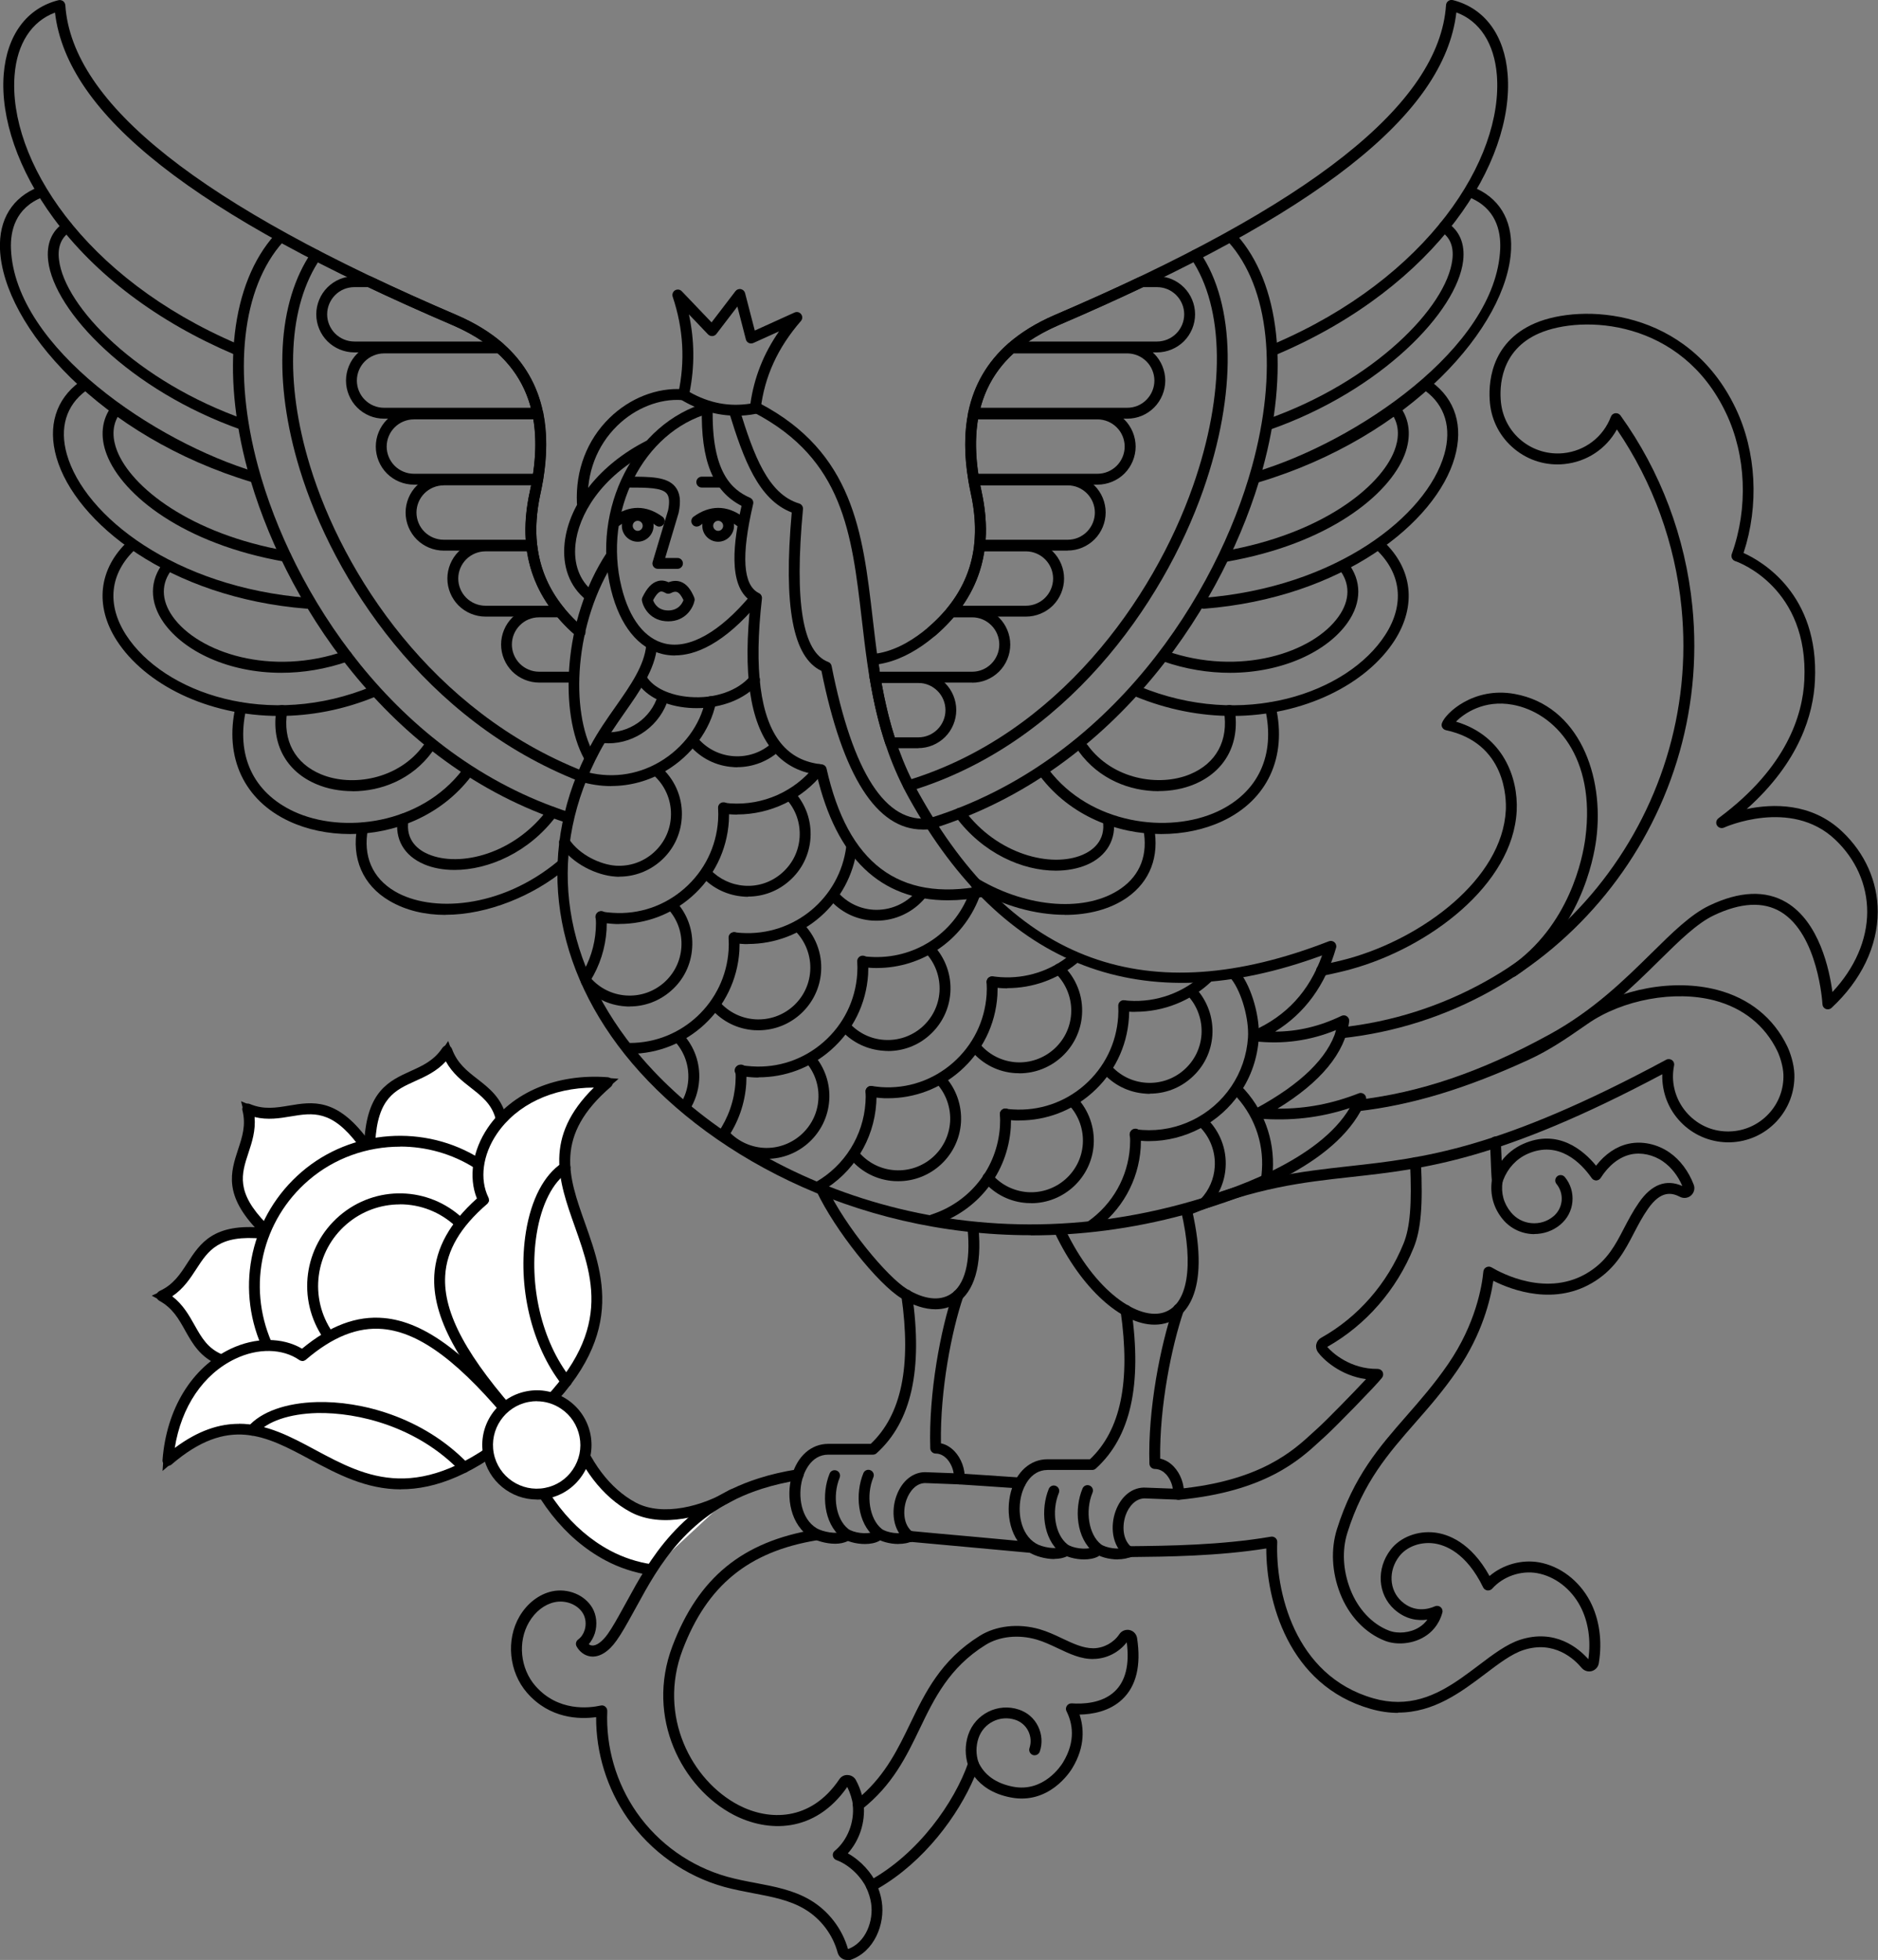 <?xml version="1.0" encoding="UTF-8"?><svg id="a" xmlns="http://www.w3.org/2000/svg" viewBox="0 0 207.29 216.24"><rect x="0" y="0" width="207.29" height="216.24" fill="#808080" stroke="none"/><defs><style>.b{fill:#fff;}</style></defs><g><path class="b" d="M80.84,164.89c-3.2,1.95-7.81,3.07-10.93,1.41-2.99-1.6-5.38-4.75-6.75-8.89-.52-1.58-2.22-2.43-3.8-1.91-.4,.13-.76,.35-1.06,.61-.86,.77-1.24,2.01-.85,3.19,1.85,5.61,5.27,9.98,9.63,12.31,1.52,.81,3.15,1.34,4.81,1.59"/><path d="M71.81,173.68c-1.76-.27-3.43-.82-4.97-1.64-4.47-2.39-7.97-6.86-9.87-12.59-.44-1.33-.05-2.78,1-3.72,.36-.32,.77-.56,1.24-.71,1.84-.61,3.82,.39,4.43,2.23,1.33,4.01,3.64,7.07,6.51,8.6,2.99,1.6,7.5,.4,10.43-1.39l.52,.85c-3.27,2-8.07,3.21-11.42,1.42-3.1-1.66-5.58-4.91-6.99-9.17-.21-.64-.66-1.15-1.25-1.45-.6-.3-1.28-.35-1.91-.14-.33,.11-.63,.28-.88,.51-.75,.67-1.02,1.71-.71,2.66,1.81,5.49,5.15,9.76,9.39,12.02,1.44,.77,3,1.29,4.65,1.53l-.15,.99Z"/></g><path d="M71.89,173.79s-.06,0-.09,0c-1.77-.27-3.45-.82-5-1.65-4.49-2.4-8.01-6.89-9.92-12.65-.45-1.36-.05-2.86,1.02-3.82,.37-.33,.8-.58,1.27-.73,.92-.3,1.89-.23,2.75,.2,.86,.43,1.5,1.18,1.8,2.09,1.32,3.99,3.61,7.03,6.46,8.55,2.96,1.58,7.43,.39,10.33-1.39,.28-.17,.65-.08,.82,.2,.17,.28,.08,.65-.2,.82-3.29,2.01-8.13,3.23-11.52,1.42-3.12-1.67-5.62-4.95-7.04-9.23-.2-.61-.63-1.11-1.2-1.4-.57-.29-1.22-.34-1.84-.14-.32,.11-.6,.27-.85,.49-.71,.64-.98,1.64-.68,2.55,1.81,5.47,5.12,9.72,9.34,11.97,1.43,.76,2.98,1.28,4.62,1.52,.33,.05,.55,.35,.5,.68-.04,.3-.3,.51-.59,.51Z"/><g><path class="b" d="M24.36,150.03c-3.55-1.45-3.12-5.21-6.49-7.04,4.49-2.07,2.88-7.75,11.23-6.91,2.28,.23,4.27,1.46,6.29,2.54,.84,.45,1.73,.95,2.19,1.79,.25,.45,.34,.97,.4,1.49,.08,.72,.08,1.46-.07,2.17-.51,2.38-2.64,4.05-4.79,5.19-1.34,.71-2.76,1.31-4.27,1.49-1.5,.18-3.09-.15-4.49-.72"/><path d="M28,151.3c-1.5,0-2.88-.42-3.83-.81h0c-2.01-.82-2.84-2.31-3.65-3.75-.72-1.29-1.4-2.5-2.89-3.31l-.88-.48,.91-.42c1.54-.71,2.3-1.88,3.1-3.11,1.4-2.16,2.84-4.4,8.39-3.84,2.1,.21,3.94,1.22,5.73,2.19l.75,.41c.82,.44,1.85,.99,2.39,1.99,.3,.57,.4,1.19,.46,1.67,.09,.88,.07,1.64-.08,2.33-.46,2.13-2.16,3.99-5.05,5.53-1.67,.89-3.08,1.38-4.44,1.54-.3,.04-.61,.05-.9,.05Zm-3.46-1.74c1.03,.42,2.6,.89,4.24,.69,1.23-.15,2.53-.6,4.09-1.43,2.62-1.39,4.14-3.03,4.54-4.86,.13-.58,.15-1.24,.06-2.01-.04-.39-.12-.89-.34-1.3-.4-.74-1.28-1.21-1.98-1.59l-.76-.41c-1.77-.97-3.45-1.88-5.35-2.08-4.94-.49-6.1,1.3-7.45,3.39-.71,1.1-1.45,2.23-2.75,3.05,1.24,.91,1.9,2.08,2.54,3.23,.76,1.35,1.47,2.63,3.16,3.32h0Z"/></g><path d="M28,151.4c-1.52,0-2.91-.42-3.87-.82h0c-2.04-.83-2.88-2.34-3.7-3.8-.71-1.27-1.38-2.47-2.85-3.27-.2-.11-.32-.32-.31-.55,0-.23,.14-.43,.35-.53,1.52-.7,2.27-1.85,3.06-3.08,1.42-2.19,2.88-4.45,8.49-3.88,2.12,.21,3.97,1.22,5.77,2.2l.75,.41c.84,.45,1.88,1.01,2.43,2.03,.31,.58,.41,1.22,.47,1.71,.1,.89,.07,1.66-.08,2.36-.46,2.16-2.18,4.05-5.1,5.6-1.68,.9-3.11,1.39-4.48,1.55-.31,.04-.61,.05-.91,.05Zm-3.42-1.93c1.02,.42,2.58,.88,4.19,.68,1.22-.15,2.51-.6,4.05-1.42,2.59-1.38,4.1-2.99,4.49-4.79,.12-.57,.14-1.22,.06-1.98-.04-.38-.12-.87-.33-1.27-.35-.66-1.06-1.07-1.94-1.55l-.76-.41c-1.77-.96-3.43-1.87-5.31-2.06-4.87-.49-6.03,1.29-7.36,3.34-.67,1.03-1.4,2.16-2.66,3.01,1.2,.92,1.86,2.11,2.46,3.17,.78,1.39,1.46,2.6,3.11,3.27h0Z"/><g><path class="b" d="M29,135.45c-5.89-5.98-.45-8.29-1.66-13.09,4.56,1.91,7.66-3.11,12.69,3.61,.83,1.12,1.5,2.25,2.31,3.38s1.6,2.31,1.98,3.65c.37,1.34,.28,2.88-.55,3.99-.31,.41-.7,.74-1.11,1.04-2.17,1.59-5.01,2.22-7.65,1.71-2.64-.51-4.12-2.39-6.01-4.3"/><path d="M36.82,140.42c-.64,0-1.28-.06-1.91-.18-2.46-.48-3.97-2.05-5.57-3.72-.23-.24-.46-.48-.7-.73-3.9-3.97-3.07-6.5-2.27-8.95,.46-1.4,.9-2.72,.48-4.37l-.24-.97,.92,.39c1.57,.66,2.94,.43,4.39,.18,2.54-.43,5.17-.87,8.5,3.59,.46,.62,.88,1.25,1.28,1.86,.34,.51,.67,1.02,1.04,1.53,.78,1.08,1.65,2.35,2.05,3.81,.46,1.63,.22,3.29-.64,4.43-.3,.4-.68,.76-1.21,1.15-1.76,1.28-3.95,1.97-6.13,1.97Zm-7.46-5.33c.24,.25,.48,.49,.71,.74,1.55,1.62,2.89,3.01,5.04,3.43,2.49,.49,5.21-.12,7.26-1.62,.45-.33,.76-.62,1-.94,.67-.89,.85-2.22,.47-3.56-.36-1.3-1.17-2.49-1.9-3.5-.38-.52-.72-1.05-1.07-1.57-.4-.61-.8-1.21-1.24-1.81-2.97-3.97-5.09-3.62-7.53-3.21-1.29,.22-2.62,.44-4.11,.04,.17,1.53-.25,2.81-.66,4.06-.78,2.36-1.45,4.4,2.03,7.93h0Z"/></g><path d="M36.82,140.52c-.65,0-1.29-.06-1.93-.18-2.49-.48-4.01-2.07-5.62-3.75-.23-.24-.46-.48-.7-.72h0c-3.95-4.01-3.1-6.57-2.29-9.05,.46-1.39,.89-2.69,.48-4.32-.06-.22,.02-.45,.19-.6,.17-.15,.41-.19,.62-.1,1.54,.65,2.9,.42,4.34,.18,2.56-.43,5.22-.88,8.6,3.63,.46,.62,.88,1.25,1.28,1.86,.34,.51,.67,1.02,1.04,1.53,.79,1.09,1.66,2.37,2.07,3.84,.46,1.66,.22,3.35-.65,4.51-.3,.41-.7,.78-1.23,1.17-1.77,1.3-3.99,2-6.19,2Zm-7.39-5.5c.24,.25,.48,.49,.71,.74,1.54,1.6,2.87,2.99,4.98,3.4,2.48,.48,5.15-.12,7.18-1.6,.44-.32,.75-.61,.98-.92,.65-.87,.82-2.17,.46-3.47-.36-1.28-1.16-2.46-1.88-3.46-.38-.52-.72-1.05-1.07-1.57-.4-.6-.79-1.21-1.24-1.8-2.93-3.92-5.02-3.57-7.44-3.17-1.21,.2-2.54,.43-4.01,.07,.13,1.5-.29,2.79-.68,3.96-.77,2.33-1.43,4.34,2.01,7.83Z"/><g><path class="b" d="M40.81,126.02c.43-8.39,5.8-5.94,8.52-10.06,1.27,3.53,4.93,3.74,5.93,7.26,.49,1.75,1.18,3.58,1.7,5.33,.52,1.74,.79,3.66,.16,5.37-.55,1.5-1.75,2.7-3.13,3.5-1.38,.81-2.94,1.25-4.5,1.6-2.41,.54-5.08,.82-7.24-.39-.16-.09-.32-.19-.42-.34-.15-.22-.16-.5-.2-.76-.16-1.03-.86-1.9-1.14-2.9-.22-.78-.17-1.6-.13-2.4,.12-2.18,.33-4.02,.44-6.2"/><path d="M45.9,139.99c-1.33,0-2.67-.24-3.89-.92-.2-.11-.43-.26-.59-.5-.19-.28-.23-.59-.26-.84l-.02-.13c-.08-.5-.31-.98-.56-1.49-.21-.43-.43-.87-.56-1.36-.24-.86-.19-1.77-.14-2.56,.06-1.04,.13-2,.21-2.96,.08-1.05,.17-2.1,.23-3.24h0c.29-5.56,2.71-6.66,5.06-7.72,1.34-.61,2.61-1.18,3.54-2.59l.55-.83,.34,.94c.57,1.6,1.67,2.45,2.83,3.36,1.25,.98,2.55,1.99,3.1,3.94,.26,.94,.59,1.92,.91,2.87,.27,.83,.55,1.65,.79,2.45,.67,2.26,.72,4.12,.15,5.68-.55,1.49-1.74,2.82-3.35,3.76-1.52,.89-3.2,1.34-4.64,1.66-1.12,.25-2.4,.48-3.7,.48Zm-4.59-13.94c-.06,1.15-.14,2.21-.23,3.27-.08,.95-.15,1.9-.21,2.93-.04,.76-.09,1.54,.11,2.24,.11,.4,.3,.78,.5,1.18,.27,.55,.55,1.12,.65,1.78l.02,.16c.02,.16,.04,.32,.09,.4,.05,.07,.16,.13,.26,.19,2.11,1.19,4.79,.81,6.88,.34,1.37-.31,2.95-.73,4.36-1.55,1.41-.82,2.45-1.98,2.91-3.24,.5-1.35,.44-3-.17-5.05-.24-.79-.51-1.61-.78-2.42-.32-.96-.65-1.96-.92-2.92-.46-1.64-1.58-2.51-2.76-3.42-1.03-.8-2.1-1.63-2.81-3-1.01,1.16-2.24,1.71-3.43,2.25-2.26,1.02-4.22,1.91-4.47,6.86h0Z"/></g><path d="M45.9,140.09c-1.34,0-2.7-.24-3.94-.94-.21-.12-.45-.27-.62-.53-.21-.3-.25-.62-.28-.88l-.02-.13c-.08-.49-.31-.96-.55-1.46-.21-.43-.43-.88-.57-1.37-.24-.88-.19-1.79-.15-2.6,.06-1.04,.13-2,.21-2.96,.08-1.05,.17-2.1,.23-3.24h0c.29-5.62,2.75-6.73,5.12-7.81,1.33-.6,2.58-1.17,3.5-2.56,.13-.19,.34-.29,.57-.27,.23,.03,.42,.18,.49,.39,.57,1.57,1.65,2.42,2.8,3.31,1.27,.99,2.58,2.01,3.14,3.99,.26,.94,.59,1.92,.91,2.87,.28,.83,.55,1.65,.79,2.46,.68,2.29,.73,4.16,.15,5.74-.55,1.51-1.76,2.86-3.39,3.82-1.53,.89-3.22,1.35-4.67,1.67-1.13,.25-2.42,.48-3.73,.48Zm-4.49-14.04c-.06,1.15-.14,2.21-.23,3.27-.08,.95-.15,1.9-.21,2.93-.04,.75-.08,1.52,.11,2.21,.11,.39,.29,.77,.49,1.17,.27,.56,.56,1.14,.66,1.81l.02,.16c.02,.14,.04,.29,.08,.35,.04,.06,.18,.14,.22,.16,2.08,1.17,4.73,.79,6.81,.33,1.36-.3,2.94-.72,4.33-1.54,1.39-.81,2.41-1.95,2.87-3.19,.49-1.33,.43-2.96-.17-4.99-.24-.79-.51-1.6-.78-2.42-.32-.96-.65-1.96-.92-2.92-.45-1.61-1.56-2.46-2.72-3.37-.96-.75-2.03-1.58-2.76-2.91-1.02,1.11-2.26,1.67-3.37,2.17-2.24,1.01-4.17,1.88-4.42,6.77h0Z"/><g><path class="b" d="M29.42,148.3c-2.73-6.27-1.21-13.86,4.25-18.55,5.48-4.71,13.24-5.06,19.04-1.38,3.44,2.18,5.52,5.89,6.83,9.74,.31,.89,.55,1.82,.58,2.77,.04,1.67-.63,3.3-1.59,4.67-.96,1.37-2.2,2.51-3.43,3.64-1.34,1.22-2.72,2.45-4.35,3.24-1.31,.63-2.75,.96-4.19,1.23-2.16,.4-4.37,.67-6.55,.46-2.19-.21-4.37-.94-6.05-2.35-.64-.54-1.22-1.18-1.95-1.59-.48-.26-1.01-.42-1.48-.69-.48-.27-.88-.69-1.1-1.19"/><path d="M41.6,154.69c-.54,0-1.09-.02-1.64-.08-2.5-.24-4.69-1.1-6.33-2.46-.2-.17-.39-.34-.59-.52-.42-.39-.83-.75-1.29-1.01-.22-.12-.45-.22-.68-.31-.27-.12-.55-.23-.8-.38-.59-.33-1.06-.84-1.31-1.42-2.91-6.69-1.15-14.38,4.39-19.13,5.47-4.7,13.55-5.28,19.63-1.42,3.08,1.95,5.44,5.32,7.04,10,.27,.78,.58,1.81,.6,2.92,.05,2.05-.89,3.83-1.68,4.97-1.03,1.47-2.4,2.72-3.51,3.72-1.21,1.1-2.71,2.47-4.47,3.31-1.39,.67-2.9,1.01-4.31,1.27-1.42,.26-3.2,.54-5.06,.54Zm2.55-28.28c-3.65,0-7.28,1.26-10.15,3.73-5.2,4.46-6.86,11.69-4.12,17.97h0c.16,.38,.49,.72,.88,.95,.23,.13,.46,.23,.7,.33,.26,.11,.53,.22,.78,.36,.56,.31,1.03,.74,1.48,1.15,.18,.17,.37,.33,.56,.49,1.87,1.56,4.17,2.08,5.78,2.24,2.31,.23,4.64-.12,6.42-.45,1.35-.25,2.78-.57,4.06-1.19,1.51-.73,2.76-1.81,4.23-3.15,1.36-1.24,2.47-2.28,3.36-3.56,.71-1.01,1.54-2.59,1.5-4.37-.02-.97-.31-1.91-.55-2.62-1.52-4.47-3.75-7.66-6.63-9.48-2.53-1.6-5.42-2.39-8.3-2.39Z"/></g><path d="M41.6,154.79c-.54,0-1.09-.02-1.65-.08-2.52-.25-4.73-1.11-6.38-2.49-.2-.17-.4-.35-.59-.52-.42-.38-.82-.75-1.27-1-.21-.12-.44-.21-.67-.31-.28-.12-.55-.23-.81-.38-.61-.34-1.09-.87-1.35-1.47h0c-2.93-6.73-1.15-14.46,4.41-19.24,5.5-4.73,13.63-5.31,19.75-1.43,3.09,1.96,5.48,5.35,7.08,10.06,.27,.78,.58,1.83,.61,2.95,.05,2.08-.89,3.88-1.7,5.03-1.03,1.48-2.41,2.73-3.52,3.74-1.21,1.1-2.72,2.48-4.49,3.33-1.4,.68-2.91,1.01-4.34,1.28-1.43,.26-3.21,.54-5.08,.54Zm2.55-28.28c-3.62,0-7.23,1.25-10.08,3.7-5.17,4.44-6.81,11.61-4.1,17.86h0c.16,.36,.46,.69,.84,.9,.22,.12,.46,.22,.69,.32,.27,.11,.53,.23,.79,.37,.58,.32,1.04,.75,1.5,1.16,.18,.17,.36,.33,.55,.49,1.85,1.55,4.13,2.06,5.73,2.21,2.3,.23,4.62-.12,6.39-.45,1.34-.25,2.76-.57,4.04-1.18,1.5-.72,2.74-1.8,4.21-3.14,1.35-1.23,2.46-2.28,3.35-3.54,.7-1,1.52-2.55,1.48-4.31-.02-.95-.3-1.88-.54-2.59-1.51-4.44-3.73-7.62-6.59-9.43-2.51-1.59-5.38-2.38-8.24-2.38Z"/><g><path class="b" d="M36.2,147.33c-2.74-3.98-2.09-9.49,1.66-12.72,3.77-3.24,9.34-3.04,12.87,.32,2.21,2.1,2.44,5.88,3.27,8.82,1.14,4.04,3.43,7.76,3.92,11.92,.04,.31,.06,.64-.02,.94-.27,.95-1.45,1.29-2.44,1.27-3.05-.08-5.67-2.07-8.48-3.27-.83-.35-1.7-.64-2.5-1.07-1.05-.56-1.97-1.33-3-1.93-1.04-.6-2.19-1.02-3.21-1.67-1.01-.65-1.4-1.62-2.08-2.62"/><path d="M55.56,158.38s-.07,0-.11,0c-2.26-.06-4.28-1.11-6.23-2.12-.79-.41-1.61-.84-2.43-1.18-.27-.11-.54-.22-.81-.33-.57-.23-1.16-.46-1.73-.76-.6-.32-1.16-.71-1.7-1.08-.43-.3-.86-.6-1.31-.86-.45-.26-.92-.48-1.38-.7-.61-.29-1.25-.59-1.84-.98-.85-.55-1.31-1.3-1.76-2.03-.15-.24-.3-.48-.46-.73h0c-2.92-4.25-2.17-10,1.75-13.38,3.95-3.39,9.77-3.25,13.54,.33,1.77,1.68,2.33,4.26,2.86,6.75,.17,.81,.34,1.57,.54,2.29,.44,1.55,1.07,3.1,1.67,4.59,.96,2.37,1.96,4.81,2.26,7.41,.04,.34,.07,.74-.04,1.13-.34,1.21-1.71,1.64-2.82,1.64Zm-11.43-25.6c-2.11,0-4.22,.73-5.94,2.21-3.53,3.04-4.21,8.22-1.58,12.05h0c.18,.26,.34,.52,.49,.77,.42,.69,.79,1.28,1.45,1.71,.54,.35,1.12,.62,1.73,.92,.49,.23,.98,.47,1.46,.74,.48,.28,.93,.59,1.38,.9,.54,.37,1.05,.73,1.6,1.02,.51,.27,1.05,.48,1.63,.71,.28,.11,.56,.22,.83,.34,.85,.36,1.69,.8,2.5,1.22,1.94,1.01,3.77,1.96,5.8,2.01,.84,.03,1.76-.25,1.94-.91,.06-.22,.04-.49,0-.75-.29-2.47-1.26-4.85-2.19-7.15-.62-1.52-1.26-3.09-1.71-4.7-.21-.75-.39-1.56-.56-2.35-.51-2.35-1.03-4.77-2.58-6.24-1.76-1.67-4.01-2.51-6.26-2.51Z"/></g><path d="M55.56,158.48s-.08,0-.11,0c-2.29-.06-4.32-1.12-6.28-2.14-.79-.41-1.61-.84-2.42-1.18-.27-.11-.54-.22-.81-.33-.57-.23-1.17-.46-1.74-.76-.61-.32-1.17-.71-1.71-1.09-.43-.3-.86-.59-1.31-.86-.44-.26-.91-.48-1.38-.7-.62-.29-1.26-.6-1.85-.99-.87-.56-1.34-1.32-1.79-2.06-.15-.24-.29-.48-.46-.72-2.95-4.3-2.19-10.1,1.77-13.51,3.99-3.43,9.87-3.28,13.67,.34,1.79,1.7,2.35,4.29,2.89,6.8,.17,.81,.34,1.57,.54,2.28,.44,1.55,1.06,3.09,1.67,4.58,.96,2.37,1.96,4.82,2.27,7.44,.04,.35,.08,.76-.04,1.17-.36,1.27-1.77,1.71-2.92,1.71Zm-11.43-25.6c-2.08,0-4.17,.72-5.87,2.18-3.5,3.01-4.17,8.13-1.56,11.92h0c.18,.26,.34,.52,.5,.77,.42,.68,.78,1.26,1.42,1.68,.53,.34,1.11,.62,1.72,.91,.49,.24,.99,.47,1.46,.75,.48,.28,.93,.59,1.39,.91,.54,.37,1.04,.72,1.59,1.01,.51,.27,1.05,.48,1.62,.71,.28,.11,.56,.22,.84,.34,.85,.36,1.69,.8,2.5,1.22,1.93,1,3.75,1.95,5.76,2,.75,.02,1.68-.23,1.85-.83,.06-.2,.03-.46,0-.71-.29-2.45-1.21-4.72-2.19-7.13-.62-1.52-1.26-3.09-1.71-4.71-.21-.75-.39-1.57-.56-2.36-.5-2.33-1.02-4.74-2.55-6.19-1.74-1.65-3.96-2.48-6.19-2.48Z"/><g><path class="b" d="M57.67,157.43c20.16-17.33-5.03-25.62,9.37-37.99-10.84-.82-16.21,7.78-13.68,12.95-8.05,6.92-5.69,14.15,4.3,25.05"/><path d="M57.63,158.12l-.33-.36c-6.68-7.28-9.53-12.55-9.26-17.1,.18-3,1.72-5.76,4.72-8.42-.96-2.32-.53-5.26,1.17-7.77,2.64-3.89,7.55-5.96,13.15-5.54l1.2,.09-.92,.79c-6.33,5.44-4.74,9.94-2.89,15.15,2.2,6.2,4.7,13.23-6.49,22.84l-.37,.32Zm8.02-38.24c-4.67,0-8.67,1.88-10.9,5.16-1.59,2.34-1.95,5.07-.94,7.12l.17,.35-.29,.25c-2.97,2.55-4.49,5.16-4.66,7.96-.25,4.18,2.43,9.13,8.67,16.01,10.25-9,8-15.32,5.83-21.43-1.8-5.07-3.51-9.87,2.27-15.41h-.16Z"/></g><path d="M57.67,158.03c-.16,0-.32-.07-.44-.19-6.7-7.3-9.56-12.6-9.29-17.17,.18-3.01,1.72-5.77,4.7-8.44-.94-2.34-.5-5.29,1.2-7.8,2.66-3.92,7.61-6.01,13.24-5.58,.24,.02,.45,.18,.53,.41,.08,.23,0,.48-.18,.64-6.28,5.4-4.7,9.87-2.86,15.04,2.21,6.23,4.73,13.29-6.51,22.95-.11,.1-.25,.14-.39,.14Zm7.89-38.04c-4.59,.02-8.53,1.88-10.72,5.11-1.57,2.31-1.92,5-.93,7.02,.12,.25,.06,.54-.15,.72-2.94,2.53-4.46,5.11-4.62,7.89-.25,4.14,2.41,9.04,8.58,15.86,10.11-8.92,7.88-15.19,5.73-21.26-1.79-5.05-3.5-9.84,2.11-15.35Z"/><g><path class="b" d="M57.5,157.57c-20.16,17.33-24.56-8.82-38.96,3.55,.82-10.84,10.13-14.85,14.86-11.58,8.05-6.92,14.85-3.49,24.11,8.02"/><path d="M44.27,164.21c-3.88,0-7.04-1.7-10-3.29-4.87-2.61-9.07-4.87-15.41,.58l-.92,.79,.09-1.2c.42-5.6,3.21-10.15,7.46-12.17,2.74-1.3,5.71-1.29,7.86,.01,3.08-2.56,6.04-3.67,9.03-3.4,4.54,.42,9.32,4.04,15.51,11.73l.3,.38-.37,.32c-5.47,4.7-9.84,6.26-13.56,6.26Zm-17.9-7.07c2.98,0,5.64,1.43,8.38,2.9,5.72,3.07,11.62,6.24,22.06-2.54-5.85-7.21-10.34-10.6-14.52-10.98-2.8-.26-5.6,.86-8.57,3.4l-.29,.25-.32-.22c-1.88-1.3-4.63-1.36-7.18-.14-3.62,1.72-6.09,5.47-6.76,10.15,2.68-2.06,5.02-2.82,7.2-2.82Z"/></g><path d="M44.27,164.32c-3.9,0-7.07-1.71-10.05-3.3-4.84-2.6-9.01-4.84-15.29,.56-.18,.16-.45,.19-.66,.08-.22-.11-.35-.34-.33-.58,.43-5.64,3.24-10.22,7.51-12.26,2.74-1.3,5.71-1.3,7.89-.02,3.08-2.55,6.04-3.66,9.05-3.38,4.57,.42,9.37,4.05,15.58,11.77,.2,.25,.17,.62-.08,.83-5.5,4.73-9.89,6.29-13.62,6.29Zm-17.9-7.24c3.06,0,5.76,1.45,8.42,2.88,5.67,3.04,11.53,6.19,21.87-2.46-5.8-7.13-10.25-10.49-14.39-10.87-2.77-.25-5.55,.85-8.5,3.38-.21,.18-.51,.19-.73,.04-1.85-1.28-4.56-1.34-7.08-.13-3.52,1.68-5.95,5.29-6.67,9.83,2.6-1.94,4.93-2.66,7.08-2.66Z"/><path d="M51.23,162.5c-.16,0-.31-.06-.43-.18-4.72-4.91-11.25-6.51-15.8-6.42-3.06,.08-5.49,.91-6.69,2.28-.22,.25-.6,.28-.85,.06-.25-.22-.28-.6-.06-.85,1.42-1.63,4.17-2.61,7.56-2.7,4.8-.14,11.7,1.6,16.7,6.79,.23,.24,.22,.62-.02,.85-.12,.11-.27,.17-.42,.17Z"/><path d="M62.5,153.01c-.18,0-.35-.08-.47-.23-3.38-4.3-4.94-10.91-3.98-16.86,.58-3.6,2-6.3,3.99-7.61,.28-.19,.65-.11,.83,.17,.18,.28,.11,.65-.17,.83-1.68,1.1-2.94,3.58-3.46,6.8-.91,5.63,.55,11.88,3.74,15.93,.21,.26,.16,.64-.1,.84-.11,.09-.24,.13-.37,.13Z"/><g><path class="b" d="M53.93,160.43c.56,2.94,3.41,4.87,6.35,4.3,2.94-.56,4.87-3.41,4.3-6.35-.56-2.94-3.41-4.87-6.35-4.3-2.94,.57-4.87,3.41-4.3,6.35"/><path d="M59.25,165.33c-2.78,0-5.27-1.97-5.82-4.8-.62-3.21,1.49-6.32,4.7-6.94,3.21-.62,6.32,1.49,6.93,4.7,.3,1.55-.03,3.13-.91,4.44-.89,1.31-2.23,2.2-3.79,2.49-.38,.07-.75,.11-1.12,.11Zm.01-10.85c-.31,0-.63,.03-.94,.09-2.67,.51-4.42,3.1-3.9,5.76h0c.51,2.67,3.09,4.42,5.76,3.91,1.29-.25,2.41-.98,3.15-2.07s1.01-2.4,.76-3.69c-.25-1.29-.98-2.41-2.07-3.15-.83-.56-1.78-.85-2.75-.85Z"/></g><path d="M59.25,165.44c-2.83,0-5.36-2.01-5.91-4.89-.63-3.26,1.52-6.42,4.78-7.05,1.58-.31,3.18,.03,4.52,.93,1.33,.9,2.23,2.27,2.54,3.85,.3,1.58-.02,3.18-.93,4.52s-2.27,2.23-3.85,2.54c-.38,.07-.76,.11-1.14,.11Zm0-10.85c-.3,0-.61,.03-.92,.09-2.61,.5-4.33,3.04-3.83,5.65h0c.5,2.61,3.04,4.33,5.65,3.83,1.27-.24,2.36-.96,3.08-2.03,.72-1.07,.99-2.35,.74-3.62s-.96-2.36-2.03-3.08c-.81-.55-1.74-.83-2.7-.83Z"/><path d="M154.31,188.98c-.99,0-2.01-.15-3.02-.44-9.15-2.6-11.53-12.01-11.52-17.7-5.34,.85-10.96,.91-15.12,.95h0c-.33,0-.6-.26-.6-.59,0-.33,.26-.6,.59-.61,4.3-.04,10.19-.11,15.64-1.05,.18-.03,.36,.02,.5,.14,.14,.12,.21,.29,.2,.47-.21,5.22,1.8,14.72,10.63,17.23,.91,.26,1.82,.39,2.7,.39,3.56,0,6.29-2.07,8.93-4.06,1.56-1.18,3.04-2.3,4.53-2.79,3.88-1.26,6.47,.92,7.55,2.14,.3-2.11-.01-4.18-.89-5.84-1.02-1.94-2.81-3.31-4.78-3.66-1.79-.31-3.73,.36-4.95,1.72-.13,.15-.33,.21-.53,.19-.2-.03-.37-.15-.46-.33-1.88-3.87-4.23-4.7-5.46-4.86-1.5-.19-2.99,.37-3.8,1.42-1.23,1.59-1.12,3.72,.24,4.96,1.41,1.28,2.93,.9,3.7,.56,.21-.09,.46-.05,.63,.1,.17,.15,.25,.39,.18,.61-.39,1.42-1.27,2.22-1.94,2.63-1.28,.8-3.06,.99-4.41,.46-2.17-.85-3.97-2.75-4.93-5.22-.92-2.36-1.04-4.86-.36-7.06,1.83-5.84,4.68-9.09,7.69-12.53,1.52-1.74,3.09-3.53,4.6-5.73,3.04-4.43,3.73-8.6,3.88-10.19,.02-.21,.14-.39,.33-.48,.18-.09,.4-.09,.58,.02,1,.6,6.22,3.43,10.8,.47,2-1.29,2.88-2.98,3.8-4.76,.5-.95,.99-1.9,1.66-2.86,1.39-2.01,3.01-2.62,4.79-1.83-.48-1.13-1.23-2.08-2.12-2.7-1.07-.75-2.41-1.04-3.58-.78-1.25,.28-2.43,1.2-3.31,2.59-.11,.17-.29,.27-.49,.28-.2-.01-.39-.09-.5-.26-1.16-1.66-3.63-4.21-7.09-2.67-1.23,.55-2.18,1.58-2.68,2.89-.03,.08-.06,.16-.08,.24-.08,.27-.33,.45-.63,.42-.28-.03-.51-.25-.54-.54-.06-.63-.1-1.6-.14-2.72-.02-.52-.04-1.05-.07-1.58-.01-.33,.24-.61,.57-.63,.32,.02,.61,.24,.63,.57,.02,.53,.05,1.07,.07,1.59,0,.17,.01,.35,.02,.52,.62-.8,1.43-1.44,2.37-1.86,3.85-1.72,6.67,.71,8.05,2.4,.99-1.28,2.24-2.13,3.58-2.42,1.49-.33,3.18,.03,4.52,.96,1.17,.81,2.12,2.08,2.68,3.56,.16,.41,.04,.89-.3,1.19-.33,.29-.82,.35-1.21,.15-.9-.47-2.11-.74-3.54,1.32-.63,.9-1.1,1.81-1.56,2.69-.98,1.89-1.97,3.79-4.24,5.26-4.4,2.85-9.24,1.01-11.27-.01-.31,2.07-1.23,5.88-3.97,9.87-1.55,2.26-3.14,4.08-4.68,5.83-2.93,3.35-5.7,6.5-7.46,12.1-.61,1.94-.49,4.16,.33,6.26,.84,2.15,2.39,3.81,4.25,4.53,1,.39,2.38,.25,3.34-.36,.37-.23,.67-.51,.91-.85-1.02,.15-2.38,.01-3.66-1.14-1.83-1.66-2-4.49-.39-6.58,1.06-1.38,2.99-2.12,4.9-1.88,1.39,.17,3.94,1.04,6.01,4.79,1.48-1.26,3.54-1.84,5.45-1.51,2.33,.41,4.44,2.01,5.64,4.28,1.03,1.96,1.38,4.39,.97,6.86-.07,.42-.38,.75-.78,.86-.4,.11-.84-.03-1.11-.35-.8-.96-3.03-3.08-6.43-1.97-1.3,.42-2.7,1.48-4.18,2.6-2.67,2.02-5.69,4.3-9.65,4.3Zm31.52-57.82h0Z"/><path d="M113.87,171.33s-.04,0-.06,0c-2.53-.24-4.81-.44-6.96-.64-2.27-.21-4.38-.4-6.47-.59-.33-.03-.57-.32-.54-.65s.33-.58,.65-.54c2.09,.2,4.2,.39,6.47,.59,2.14,.19,4.43,.4,6.96,.64,.33,.03,.57,.32,.54,.65-.03,.31-.29,.54-.6,.54Z"/><path d="M93.5,216.24c-.18,0-.36-.04-.51-.13-.25-.13-.45-.38-.53-.67-.54-2.01-1.87-3.76-3.66-4.82-1.65-.98-3.59-1.35-5.65-1.74-1.06-.2-2.14-.41-3.21-.7-4.31-1.2-8.1-3.89-10.66-7.56-2.27-3.26-3.5-7.2-3.48-11.17-1.84,.25-5.11,.19-7.62-2.68-2.01-2.3-2.36-5.85-.83-8.45,.85-1.44,2.16-2.44,3.59-2.75,1.74-.37,3.59,.39,4.43,1.81,.48,.81,.58,1.86,.29,2.81-.15,.46-.38,.87-.67,1.21,.1,.08,.21,.13,.33,.14,.48,.08,1.15-.41,1.76-1.26,.53-.75,1.06-1.71,1.68-2.83l.47-.85c2.33-4.28,5.86-10.75,14.52-13.5,1.31-.42,2.74-.75,4.25-.99,.33-.05,.64,.17,.69,.5,.05,.33-.17,.63-.5,.69-1.44,.23-2.81,.55-4.07,.95-8.19,2.61-11.45,8.58-13.83,12.94l-.46,.83c-.65,1.18-1.2,2.17-1.77,2.97-.89,1.27-1.93,1.9-2.9,1.76-.62-.09-1.17-.49-1.51-1.09-.15-.26-.08-.6,.17-.78,.33-.24,.57-.59,.71-1.03,.2-.63,.13-1.31-.18-1.84-.58-.98-1.9-1.51-3.14-1.24-1.11,.24-2.13,1.03-2.81,2.19-1.28,2.17-.98,5.13,.7,7.05,2.48,2.83,5.87,2.46,7.21,2.16,.18-.04,.37,0,.51,.13,.14,.12,.22,.3,.21,.49-.17,3.96,.98,7.93,3.25,11.18,2.4,3.44,5.95,5.96,10,7.09,1.01,.28,2.07,.49,3.1,.68,2.16,.41,4.2,.8,6.04,1.88,2.02,1.19,3.54,3.17,4.18,5.42,1.97-.72,2.85-3.13,2.55-5.07-.08-.54-.26-1.1-.51-1.67-.13-.29-.01-.62,.26-.77,5.49-2.99,9.47-8.72,10.98-13.07,.08-.23,.29-.39,.54-.4,.24,0,.47,.13,.57,.35,.66,1.43,1.94,2.34,3.8,2.71,3.4,.67,5.33-2.32,5.54-2.67,1.47-2.41,1.02-4.4,.39-5.65-.1-.19-.08-.42,.04-.6,.12-.18,.32-.28,.54-.27,1.16,.08,3.32,.03,4.74-1.32,1.2-1.13,1.65-2.96,1.33-5.42-.86,1.12-2.22,1.81-3.63,1.84-1.39,.06-2.73-.59-4-1.19-.75-.35-1.52-.72-2.32-.95-2-.58-4.12-.36-5.65,.6-4,2.49-5.65,5.91-7.24,9.21-1.48,3.08-3.01,6.25-6.4,8.92-.17,.13-.4,.16-.59,.09-.2-.08-.34-.26-.37-.47-.11-.74-.33-1.44-.65-2.09-3.61,5.18-8.82,5-12.52,3.09-5.69-2.95-9.78-10.72-6.78-18.62,2.87-7.56,7.72-11.53,15.72-12.86,.33-.06,.64,.17,.69,.49,.05,.33-.17,.64-.49,.69-7.53,1.25-12.1,4.99-14.8,12.1-2.76,7.27,.99,14.42,6.21,17.13,3.28,1.7,7.92,1.84,11.09-2.86,.21-.32,.57-.51,.96-.47,.36,.02,.71,.23,.88,.57,.28,.52,.5,1.07,.66,1.65,2.66-2.37,4-5.16,5.31-7.86,1.67-3.46,3.39-7.04,7.69-9.72,1.81-1.13,4.28-1.4,6.61-.73,.89,.26,1.71,.64,2.5,1.02,1.17,.55,2.28,1.08,3.41,1.08h.06c1.12-.02,2.21-.62,2.83-1.55,.24-.37,.7-.55,1.13-.46,.44,.1,.76,.45,.83,.89,.46,3.03-.09,5.31-1.65,6.77-1.4,1.32-3.3,1.64-4.7,1.67,.46,1.38,.67,3.49-.81,5.92-.25,.42-2.58,4.04-6.79,3.22-2.03-.39-3.25-1.32-3.99-2.28-1.79,4.25-5.56,9.37-10.63,12.31,.19,.5,.32,.99,.39,1.47,.38,2.46-.82,5.54-3.48,6.43-.1,.04-.22,.06-.34,.06Zm.11-19.31h0Z"/><path d="M112.6,164.22s-.03,0-.05,0c-1.19-.09-6.7-.45-6.7-.45l.08-1.2s5.53,.36,6.72,.45c.33,.03,.58,.31,.55,.64-.02,.32-.29,.55-.6,.55Z"/><path d="M130.08,165.47c-.3,0-.57-.23-.6-.54-.03-.33,.21-.62,.54-.66,9.12-.88,12.73-4.22,14.89-6.21,.2-.19,.39-.36,.57-.52,.86-.77,3.83-3.8,5.3-5.38-2.86-.39-4.77-2.22-5.32-2.99-.17-.25-.24-.56-.17-.86,.07-.31,.26-.56,.53-.71,4.07-2.27,7.3-5.97,9.1-10.4,.73-1.79,.93-4.37,.72-8.89-.02-.33,.24-.61,.57-.63,.31-.01,.61,.24,.63,.57,.23,4.71,0,7.43-.8,9.4-1.89,4.66-5.27,8.54-9.54,10.95,.52,.63,2.55,2.47,5.56,2.43,.22,0,.44,.12,.55,.33,.1,.21,.08,.45-.06,.64-.61,.8-5.17,5.47-6.25,6.44-.18,.16-.36,.33-.56,.51-2.27,2.1-6.07,5.61-15.59,6.52-.02,0-.04,0-.06,0Z"/><path d="M107.44,195.22c-.25,0-.49-.16-.57-.41-.37-1.11-.37-2.29,0-3.41,.78-2.31,3.29-3.56,5.6-2.78,.93,.31,1.68,.96,2.11,1.84,.43,.88,.5,1.87,.19,2.79-.11,.31-.45,.48-.76,.38-.31-.11-.48-.45-.38-.76,.21-.62,.16-1.29-.13-1.88-.29-.59-.8-1.03-1.42-1.24-1.69-.57-3.52,.34-4.08,2.03-.29,.87-.29,1.79,0,2.65,.1,.31-.07,.65-.38,.76-.06,.02-.13,.03-.19,.03Z"/><path d="M169.36,136.16c-1.3,0-2.6-.56-3.49-1.64-1.02-1.24-1.43-2.73-1.2-4.33,.05-.33,.36-.55,.68-.5,.33,.05,.55,.36,.5,.68-.19,1.27,.12,2.41,.93,3.39,.56,.68,1.36,1.11,2.25,1.19,.88,.08,1.75-.18,2.43-.75,.52-.43,.84-1.04,.91-1.72,.06-.67-.14-1.33-.57-1.86-.21-.25-.17-.63,.08-.84,.25-.21,.63-.17,.84,.08,.64,.77,.93,1.74,.84,2.73-.09,.99-.57,1.89-1.34,2.53-.84,.7-1.86,1.03-2.88,1.03Z"/><path d="M96.17,208.62c-.23,0-.45-.13-.55-.35-.5-1.1-1.8-2.5-3.3-3.05-.2-.07-.35-.25-.39-.46-.04-.21,.04-.43,.21-.56,1.4-1.16,2.18-3.14,1.99-5.03-.03-.33,.21-.62,.54-.66,.33-.03,.62,.21,.66,.54,.2,2-.46,4-1.75,5.43,1.49,.82,2.64,2.2,3.14,3.29,.14,.3,0,.66-.3,.79-.08,.04-.17,.05-.25,.05Z"/><path d="M116.54,96.06c-3.67,0-8.06-1.89-11.08-5.98-.2-.27-.14-.64,.13-.84,.27-.2,.64-.14,.84,.13,3.65,4.93,9.62,6.41,13.06,4.94,1-.43,2.63-1.49,2.23-3.84-.05-.33,.17-.64,.49-.69,.32-.05,.64,.17,.69,.49,.38,2.28-.72,4.2-2.95,5.15-1,.42-2.17,.64-3.41,.64Z"/><path d="M102.83,70.3c-.17,0-.33-.07-.45-.21-.22-.25-.19-.63,.06-.85,4.5-3.9,6.04-8.73,4.73-14.77-2.08-9.53,1.01-16.16,9.19-19.69,28.37-12.14,42.52-23.33,43.25-34.22,.01-.18,.1-.34,.25-.45s.33-.14,.5-.1c3.5,.88,5.71,3.86,6.05,8.18,.76,9.64-7.72,23.35-25.4,30.89-.3,.13-.66,0-.79-.32-.13-.3,.01-.66,.32-.79,17.16-7.32,25.41-20.48,24.68-29.69-.28-3.48-1.89-5.96-4.47-6.91-1.32,11.28-15.32,22.26-43.91,34.5-7.68,3.32-10.46,9.32-8.5,18.33,1.42,6.51-.25,11.72-5.11,15.93-.11,.1-.25,.15-.39,.15Z"/><path d="M100.3,87.29c-.26,0-.5-.17-.57-.43-.1-.32,.08-.65,.4-.75,16.62-5.03,27.19-20.07,31.54-32.46,3.61-10.28,3.52-19.68-.23-25.16-.19-.27-.12-.65,.16-.83,.27-.19,.65-.12,.83,.16,3.97,5.79,4.11,15.6,.38,26.24-4.45,12.67-15.28,28.04-32.33,33.21-.06,.02-.12,.03-.17,.03Z"/><path d="M102.71,91.46c-.26,0-.49-.17-.57-.42-.1-.32,.08-.65,.4-.75,20.13-6.24,31.79-24.81,35.65-38.81,2.89-10.48,1.92-19.75-2.6-24.78-.22-.25-.2-.63,.05-.85,.24-.22,.63-.2,.85,.05,4.79,5.34,5.86,15.03,2.86,25.9-3.95,14.3-15.86,33.25-36.46,39.64-.06,.02-.12,.03-.18,.03Z"/><path d="M138.75,53.25c-.26,0-.5-.17-.58-.43-.09-.32,.09-.65,.4-.75,11.04-3.29,26.57-13.68,27.02-24.63,.08-1.95-.46-4.52-3.5-5.7-.31-.12-.46-.47-.34-.78s.47-.46,.78-.34c2.89,1.13,4.4,3.57,4.26,6.87-.35,8.48-11.11,20.72-27.88,25.73-.06,.02-.12,.03-.17,.03Z"/><path d="M139.97,47.45c-.25,0-.48-.16-.57-.4-.11-.31,.05-.66,.37-.77,11.89-4.17,19.92-12.41,20.54-17.65,.17-1.41-.25-2.45-1.24-3.08-.28-.18-.36-.55-.18-.83,.18-.28,.55-.36,.83-.18,1.38,.9,2,2.36,1.78,4.23-.66,5.59-9.01,14.31-21.33,18.64-.07,.02-.13,.03-.2,.03Z"/><path d="M132.86,67.16c-.31,0-.57-.24-.6-.55-.03-.33,.22-.62,.55-.65,14.68-1.15,24.66-9.02,26.61-15.83,.83-2.92,.08-5.41-2.11-7.02-.27-.2-.32-.57-.13-.84,.2-.27,.57-.32,.84-.13,2.62,1.93,3.53,4.88,2.55,8.32-2.05,7.21-12.45,15.51-27.67,16.7-.02,0-.03,0-.05,0Z"/><path d="M135.29,61.97c-.29,0-.54-.21-.59-.5-.06-.33,.16-.64,.49-.69,10.64-1.86,17.17-7.03,18.72-11.05,.44-1.13,.72-2.78-.39-4.22-.2-.26-.16-.64,.11-.84,.26-.2,.64-.16,.84,.11,1.14,1.47,1.34,3.38,.57,5.39-1.73,4.47-8.47,9.85-19.63,11.8-.04,0-.07,0-.1,0Z"/><path d="M136,78.99c-3.45,0-7.11-.67-10.75-2.18-.31-.13-.45-.48-.32-.78,.13-.31,.48-.45,.78-.32,11.46,4.78,23.03,.78,27.19-5.66,2.17-3.36,1.79-6.81-1.04-9.46-.24-.23-.25-.61-.03-.85,.23-.24,.61-.25,.85-.03,3.25,3.04,3.71,7.14,1.23,10.98-3.08,4.77-9.95,8.3-17.91,8.3Z"/><path d="M135.76,74.23c-2.37,0-4.89-.39-7.42-1.28-.31-.11-.48-.45-.37-.76,.11-.31,.45-.48,.76-.37,8.09,2.83,16.18,.23,19.03-3.81,1.28-1.81,1.29-3.67,.03-5.24-.21-.26-.17-.64,.09-.84,.26-.21,.63-.17,.84,.09,1.6,1.99,1.61,4.43,.02,6.68-2.25,3.19-7.19,5.53-12.98,5.53Z"/><path d="M128.18,92.02c-4.84,0-10.03-1.97-13.39-6.4-.2-.26-.15-.64,.12-.84,.26-.2,.64-.15,.84,.12,4.61,6.07,13.26,7.13,18.64,4.63,4.49-2.09,6.41-6.21,5.26-11.3-.07-.32,.13-.64,.45-.72,.32-.08,.65,.13,.72,.45,1.27,5.6-.94,10.33-5.92,12.65-1.97,.92-4.3,1.41-6.71,1.41Z"/><path d="M127.88,87.29c-3.15,0-6.57-1.3-8.8-4.37-.19-.27-.14-.64,.13-.84,.27-.2,.64-.14,.84,.13,2.77,3.81,7.92,4.62,11.31,3.21,2.89-1.2,4.26-3.73,3.74-6.94-.05-.33,.17-.63,.5-.69,.33-.05,.63,.17,.69,.5,.6,3.75-1.07,6.83-4.47,8.24-1.17,.49-2.53,.75-3.95,.75Z"/><path d="M117.55,100.93c-3.27,0-6.88-.99-10.15-2.92-.29-.17-.38-.54-.21-.82s.54-.38,.82-.21c5.5,3.25,11.97,3.68,15.73,1.04,2.14-1.5,2.99-3.76,2.46-6.53-.06-.33,.15-.64,.48-.7,.33-.06,.64,.15,.7,.48,.61,3.22-.44,5.97-2.95,7.74-1.84,1.29-4.25,1.93-6.88,1.93Z"/><path d="M107.3,75.31h-10.71c-.3,0-.56-.22-.59-.52l-.26-1.96c-.02-.16,.02-.33,.13-.45,.1-.13,.25-.21,.42-.22,4.31-.37,7.85-4.55,8.24-5.02,.11-.14,.28-.22,.46-.22h2.32c1.13,0,2.18,.44,2.97,1.23,.78,.78,1.23,1.86,1.23,2.97s-.45,2.19-1.23,2.97c-.8,.79-1.85,1.23-2.97,1.23Zm-10.19-1.2h10.19c.8,0,1.55-.31,2.12-.88,.56-.56,.88-1.33,.88-2.12s-.32-1.57-.88-2.12c-.57-.57-1.32-.88-2.12-.88h-2.04c-.97,1.13-4.18,4.52-8.26,5.17l.11,.84Z"/><path d="M113.24,68.03h-8.19c-.23,0-.44-.13-.54-.34s-.07-.46,.08-.64c1.68-2.07,2.64-4.33,2.94-6.89,.04-.3,.29-.53,.6-.53h5.12c1.11,0,2.19,.45,2.97,1.23,.78,.78,1.23,1.86,1.23,2.97s-.45,2.19-1.23,2.97c-.78,.78-1.87,1.23-2.97,1.23Zm-6.99-1.2h6.99c.79,0,1.56-.32,2.12-.88,.56-.56,.88-1.33,.88-2.12s-.32-1.56-.88-2.12c-.56-.56-1.33-.88-2.12-.88h-4.6c-.33,2.16-1.13,4.17-2.4,6Z"/><path d="M101.36,82.55h-3.04c-.26,0-.49-.17-.57-.41-.72-2.15-1.29-4.51-1.74-7.21-.02-.06-.03-.12-.03-.19v-.04c0-.31,.24-.57,.55-.6,.1,0,.18,0,.26,.04h4.56c1.12,0,2.18,.44,2.97,1.23,.78,.78,1.23,1.86,1.23,2.97s-.45,2.19-1.23,2.97c-.8,.79-1.85,1.23-2.97,1.23Zm-2.6-1.2h2.6c.8,0,1.55-.31,2.12-.88,.56-.56,.88-1.33,.88-2.12s-.32-1.57-.88-2.12c-.57-.57-1.32-.88-2.12-.88h-4.06c.4,2.21,.88,4.19,1.46,6Z"/><path d="M117.85,60.75h-9.72c-.17,0-.33-.07-.45-.2-.11-.13-.17-.3-.15-.47,.19-1.73,.07-3.62-.37-5.61-.1-.48-.2-.96-.28-1.43-.03-.17,.02-.35,.13-.49,.11-.14,.28-.21,.46-.21h10.37c1.12,0,2.17,.44,2.97,1.23,.78,.78,1.23,1.86,1.23,2.97s-.45,2.19-1.23,2.97c-.8,.79-1.85,1.23-2.97,1.23Zm-9.07-1.2h9.07c.8,0,1.55-.31,2.12-.88,.56-.56,.88-1.33,.88-2.12s-.32-1.56-.88-2.12c-.57-.57-1.32-.88-2.12-.88h-9.65c.04,.22,.09,.45,.14,.68,.41,1.87,.56,3.65,.45,5.33Z"/><path d="M121.14,53.47h-13.67c-.29,0-.54-.21-.59-.5-.46-2.73-.46-5.22-.02-7.42,.06-.28,.3-.48,.59-.48h13.7c1.1,0,2.19,.45,2.97,1.23,.78,.78,1.23,1.87,1.23,2.97s-.45,2.19-1.23,2.97c-.78,.78-1.87,1.23-2.97,1.23Zm-13.16-1.2h13.16c.79,0,1.56-.32,2.12-.88,.56-.56,.88-1.33,.88-2.12s-.32-1.57-.88-2.12c-.56-.56-1.33-.88-2.12-.88h-13.2c-.3,1.8-.29,3.82,.04,6Z"/><path d="M124.42,46.19h-16.97c-.18,0-.35-.08-.46-.22-.11-.14-.16-.32-.12-.5,.62-2.98,2.09-5.52,4.37-7.53,.11-.1,.25-.15,.4-.15h12.78c1.1,0,2.19,.45,2.97,1.23,.78,.78,1.23,1.87,1.23,2.97s-.45,2.19-1.23,2.97c-.79,.79-1.84,1.23-2.97,1.23Zm-16.21-1.2h16.21c.8,0,1.56-.31,2.12-.88,.56-.56,.88-1.33,.88-2.12s-.32-1.56-.88-2.12c-.56-.56-1.33-.88-2.12-.88h-12.55c-1.81,1.65-3.03,3.66-3.65,6Z"/><path d="M127.71,38.88h-15.95c-.25,0-.47-.16-.56-.39-.09-.23-.02-.5,.17-.66,1.36-1.17,3.04-2.2,4.99-3.05,3.4-1.46,6.57-2.88,9.43-4.24,.08-.04,.17-.06,.26-.06h1.66c1.13,0,2.18,.44,2.97,1.23,.78,.78,1.23,1.86,1.23,2.97s-.45,2.19-1.23,2.97c-.78,.78-1.87,1.23-2.97,1.23Zm-14.19-1.2h14.19c.79,0,1.56-.32,2.12-.88,.56-.56,.88-1.33,.88-2.12s-.32-1.56-.88-2.12c-.57-.57-1.32-.88-2.12-.88h-1.53c-2.85,1.35-5.99,2.77-9.35,4.21-1.22,.53-2.33,1.13-3.31,1.8Z"/><path d="M149.83,122.55c-.3,0-.56-.23-.59-.53-.04-.33,.2-.63,.53-.66,6.96-.8,13.72-3.1,21.28-7.24,4.82-2.64,8.24-6.01,11.26-8.98,2.31-2.28,4.31-4.25,6.36-5.23,3.35-1.6,6.21-1.71,8.51-.35,3.64,2.17,4.75,7.44,5.08,9.89,2.47-2.64,3.83-5.74,3.84-8.84,0-3-1.26-5.84-3.57-8.01-4.88-4.58-12.17-1.33-12.24-1.29-.28,.12-.61,.02-.77-.24-.16-.26-.09-.6,.16-.79l.14-.11c7.39-5.52,9.16-11.28,9.34-15.14,.48-10.12-7.16-12.96-7.56-13.1-.03,0-.06-.01-.09-.03-.31-.11-.47-.46-.36-.77,1.83-5.08,1.59-10.9-.64-15.57-4.94-10.37-15.86-10.84-20.61-8.79-4.32,1.87-4.4,5.94-4.23,7.6,.17,1.67,.97,3.18,2.27,4.24,1.3,1.06,2.95,1.55,4.61,1.39,2.39-.24,4.41-1.78,5.26-4.03,.08-.21,.26-.35,.48-.38,.22-.03,.44,.07,.57,.24,4.44,6.17,7.18,13.46,7.94,21.07,2.37,23.74-15,45.12-38.73,47.65-.33,.02-.62-.2-.66-.53s.2-.62,.53-.66c23.07-2.46,39.96-23.25,37.66-46.34-.7-7.06-3.16-13.82-7.13-19.64-1.18,2.14-3.32,3.57-5.81,3.82-2,.2-3.94-.39-5.49-1.66s-2.51-3.06-2.71-5.05c-.19-1.93-.09-6.64,4.95-8.82,5.12-2.21,16.87-1.73,22.17,9.38,2.29,4.79,2.6,10.71,.87,15.96,2.03,.91,8.34,4.54,7.88,14.08-.17,3.68-1.68,8.95-7.53,14.17,2.84-.59,7.12-.73,10.51,2.46,2.55,2.4,3.96,5.56,3.95,8.89-.01,3.79-1.82,7.55-5.1,10.59-.17,.16-.42,.2-.63,.12-.22-.09-.36-.29-.37-.52,0-.08-.46-7.73-4.62-10.21-1.92-1.14-4.41-1.01-7.37,.4-1.87,.89-3.8,2.79-6.04,5-2.92,2.88-6.56,6.46-11.52,9.18-7.7,4.21-14.6,6.56-21.72,7.37-.02,0-.05,0-.07,0Z"/><path d="M130.95,134.12c-.24,0-.46-.14-.56-.37-.12-.31,.02-.66,.33-.78,7.72-3.15,12.84-3.71,18.25-4.31,8.12-.9,16.51-1.82,34.94-11.74,.2-.11,.45-.09,.64,.04,.19,.14,.28,.37,.23,.6-.09,.46-.13,.92-.12,1.35,.05,1.63,.73,3.14,1.91,4.26,1.18,1.12,2.7,1.71,4.36,1.66,1.63-.05,3.14-.73,4.26-1.91,1.12-1.18,1.71-2.73,1.66-4.36-.03-.89-.37-1.98-.67-2.6-1.36-2.81-3.76-4.74-6.94-5.58-4.39-1.15-10.14-.1-13.99,2.57l-.39,.27c-1.86,1.29-3.79,2.63-6.12,3.7-6.96,3.2-12.95,5.01-18.85,5.68-.34,.04-.63-.2-.66-.53-.04-.33,.2-.63,.53-.66,5.85-.67,11.55-2.39,18.49-5.58,2.23-1.03,4.12-2.33,5.94-3.6l.39-.27c4.18-2.9,10.2-4,14.98-2.74,3.53,.93,6.2,3.08,7.71,6.21,.34,.71,.75,1.94,.79,3.09,.06,1.95-.65,3.8-1.98,5.22-1.34,1.42-3.15,2.23-5.09,2.29-1.95,.05-3.8-.65-5.22-1.98-1.42-1.34-2.23-3.14-2.29-5.09,0-.14,0-.29,0-.44-17.94,9.53-26.29,10.45-34.37,11.34-5.33,.59-10.36,1.14-17.93,4.23-.07,.03-.15,.04-.23,.04Z"/><path d="M166.98,107.78c-.19,0-.38-.09-.5-.26-.19-.27-.12-.65,.15-.83,6.62-4.54,8.07-12.04,8.36-14.23,1.17-8.9-3.35-13.86-8.04-14.71-3.13-.57-5.35,.95-6.24,1.87,5.21,1.55,6.88,6.19,6.7,9.84-.42,8.18-9.71,15.1-18.25,17.46-.86,.24-1.89,.48-3.16,.74-.31,.06-.64-.14-.71-.47-.07-.32,.14-.64,.47-.71,1.24-.26,2.25-.49,3.08-.72,8.13-2.25,16.98-8.75,17.37-16.37,.06-1.22,.04-7.4-6.61-8.83-.17-.04-.31-.14-.4-.29s-.1-.33-.04-.49c.36-1.06,3.46-4.04,8.01-3.22,7.14,1.29,9.94,9.05,9.02,16.05-.3,2.31-1.85,10.24-8.87,15.06-.1,.07-.22,.11-.34,.11Z"/><path d="M113.76,136.28c-19.75,0-36.3-9.28-44.8-19.96-8.36-10.51-9.74-22.9-3.8-34.01,.84-1.58,1.84-3,2.81-4.38,1.62-2.31,3.15-4.5,3.36-6.74,.03-.33,.32-.58,.66-.54,.33,.03,.57,.33,.54,.66-.25,2.55-1.86,4.86-3.58,7.31-.94,1.35-1.92,2.75-2.73,4.26-5.79,10.82-4.48,22.44,3.68,32.7,10.6,13.33,34.06,24.42,60.52,17.26,5.62-1.52,15.14-4.85,18.56-10.59-3.28,1.08-6.53,1.45-10.1,1.16-.26-.02-.48-.21-.54-.47s.07-.52,.3-.65c4.97-2.7,7.94-5.6,8.85-8.65-2.91,1.19-5.88,1.6-9.03,1.24-.27-.03-.48-.24-.53-.5-.04-.27,.1-.53,.35-.64,3.72-1.65,6.24-4.38,7.65-8.33-19.82,7.28-35.16,1.43-45.61-17.38-3.67-6.62-4.46-13.32-5.21-19.8-1.1-9.42-2.05-17.55-11.83-22.68-.29-.15-.41-.52-.25-.81,.15-.29,.52-.41,.81-.25,10.35,5.42,11.38,14.25,12.47,23.6,.74,6.37,1.51,12.95,5.07,19.36,10.46,18.84,25.28,24.2,45.3,16.4,.21-.08,.45-.04,.62,.12,.17,.15,.24,.39,.17,.61-1.18,4.11-3.44,7.21-6.73,9.24,2.53-.01,4.95-.59,7.33-1.74,.2-.09,.43-.08,.61,.06,.18,.13,.27,.35,.24,.56-.46,3.45-3.11,6.68-7.91,9.62h.16c3.05,0,5.89-.55,8.8-1.69,.22-.09,.48-.03,.65,.14s.22,.43,.13,.65c-2.71,6.67-12.38,10.53-20.01,12.6-5.83,1.58-11.53,2.28-16.98,2.28Z"/><path d="M81.25,45.86c-2.1,0-4.15-.6-6.11-1.78-.22-.13-.33-.39-.28-.64,.78-3.57,.58-7.17-.61-10.7-.09-.27,.02-.56,.26-.71,.24-.14,.55-.1,.74,.1l3.29,3.44,2.64-3.45c.14-.18,.38-.27,.6-.22,.23,.05,.4,.22,.46,.44l1.07,4.13,4.39-1.99c.26-.12,.56-.04,.73,.19,.17,.23,.16,.54-.03,.75-2.56,2.95-4.01,6.12-4.44,9.71-.03,.26-.22,.47-.48,.52-.75,.15-1.49,.22-2.23,.22Zm-5.13-2.6c2.17,1.22,4.38,1.64,6.71,1.27,.41-2.88,1.45-5.51,3.16-7.97l-2.83,1.28c-.16,.07-.35,.07-.51,0-.16-.08-.28-.22-.32-.39l-.94-3.63-2.32,3.03c-.11,.14-.27,.22-.44,.23-.17,.01-.35-.06-.47-.18l-2.12-2.22c.62,2.84,.65,5.72,.08,8.58Z"/><path d="M64.28,56.1c-.32,0-.58-.25-.6-.57-.17-3.64,1.11-6.99,3.6-9.42,2.23-2.18,5.23-3.36,8.08-3.17,.33,.02,.58,.31,.56,.64-.02,.33-.31,.58-.64,.56-2.47-.18-5.16,.88-7.15,2.83-2.25,2.2-3.4,5.22-3.24,8.51,.02,.33-.24,.61-.57,.63h-.03Z"/><path d="M65.04,66.28c-.13,0-.27-.04-.38-.13-1.78-1.43-2.61-3.64-2.34-6.23,.46-4.36,3.91-8.69,9.02-11.28,.29-.15,.66-.03,.81,.26,.15,.29,.03,.66-.26,.81-5.68,2.88-8.05,7.23-8.37,10.34-.23,2.16,.45,4,1.9,5.17,.26,.21,.3,.59,.09,.84-.12,.15-.29,.22-.47,.22Z"/><path d="M74.48,72.32c-.48,0-.93-.06-1.32-.15-2.7-.62-4.73-3.14-5.71-7.08-2.23-8.98,2.62-18.45,10.57-20.67,.32-.09,.65,.1,.74,.42s-.1,.65-.42,.74c-7.35,2.05-11.81,10.86-9.73,19.23,.86,3.48,2.57,5.68,4.81,6.2,2.69,.62,6.04-1.27,9.43-5.33,.21-.25,.59-.29,.84-.08,.25,.21,.29,.59,.08,.84-3.89,4.66-7.05,5.87-9.29,5.87Z"/><path d="M65.02,84.05c-.21,0-.42-.11-.53-.31-2.76-4.98-2.42-15.31,2.48-22.75,.18-.28,.55-.35,.83-.17,.28,.18,.35,.55,.17,.83-4.66,7.08-5.02,16.84-2.43,21.51,.16,.29,.05,.65-.24,.82-.09,.05-.19,.08-.29,.08Z"/><path d="M104.63,99.33c-7.44,0-12.3-4.65-14.48-13.86-2.04-.3-3.69-1.22-4.92-2.75-2.47-3.07-3.25-8.44-2.37-16.42-2.57-1.72-1.87-6.66-1.01-10.49-3.16-1.62-4.51-4.99-4.38-10.8,0-.33,.27-.59,.6-.59h.01c.33,0,.59,.28,.59,.61-.16,7.09,2.12,9.01,4.12,9.89,.26,.12,.41,.4,.34,.69-1.34,5.74-1.13,8.96,.64,9.83,.23,.11,.36,.36,.33,.61-.89,7.75-.2,13.1,2.07,15.92,1.12,1.39,2.61,2.16,4.53,2.36,.26,.03,.47,.21,.53,.46,2.35,10.47,7.97,14.71,17.17,12.96,.32-.06,.64,.15,.7,.48,.06,.33-.15,.64-.48,.7-1.4,.27-2.74,.4-3.99,.4Z"/><path d="M101.83,91.52c-5.07,0-8.82-5.88-11.16-17.5-3.16-1.5-4.21-7.08-3.28-17.48-3.67-1.41-5.31-5.84-6.91-11.04-.1-.32,.08-.65,.4-.75,.32-.1,.65,.08,.75,.4,1.57,5.08,3.14,9.37,6.58,10.4,.27,.08,.45,.35,.42,.63-.96,10.28-.04,15.79,2.78,16.85,.2,.07,.34,.24,.38,.45,2.34,11.82,5.99,17.46,10.84,16.79,.32-.06,.63,.18,.68,.51,.05,.33-.18,.63-.51,.68-.32,.05-.64,.07-.96,.07Z"/><path d="M50.16,95.98c-1.23,0-2.37-.21-3.34-.62-2.23-.95-3.29-2.8-2.91-5.09,.06-.33,.36-.55,.69-.49,.33,.05,.55,.36,.49,.69-.39,2.32,1.21,3.37,2.2,3.78,3.47,1.47,9.5-.02,13.19-5,.2-.27,.57-.32,.84-.13,.27,.2,.32,.57,.13,.84-3.03,4.1-7.56,6.02-11.28,6.02Z"/><path d="M63.98,70.3c-.14,0-.28-.05-.39-.15-4.86-4.21-6.54-9.42-5.11-15.93,1.96-9.01-.81-15.01-8.5-18.33C21.39,23.65,7.4,12.67,6.07,1.39,3.5,2.34,1.88,4.81,1.61,8.29c-.73,9.21,7.51,22.37,24.68,29.69,.3,.13,.45,.48,.32,.79-.13,.31-.48,.45-.79,.32-8.45-3.6-15.34-8.8-19.91-15.02C2.03,18.8,.03,13.02,.41,8.2,.75,3.88,2.96,.89,6.46,.02c.17-.04,.35,0,.5,.1,.14,.1,.23,.27,.25,.45,.73,10.89,14.88,22.08,43.25,34.22,8.18,3.54,11.27,10.16,9.19,19.69-1.32,6.04,.23,10.87,4.73,14.77,.25,.22,.28,.6,.06,.85-.12,.14-.29,.21-.45,.21Z"/><path d="M64.13,86.23c-.07,0-.15-.01-.22-.04-17.03-6.72-27.09-22.19-30.83-34.42-2.96-9.68-2.48-18.4,1.31-23.94,.19-.27,.56-.34,.83-.16,.27,.19,.34,.56,.16,.83-3.59,5.23-4.01,13.58-1.16,22.91,3.66,11.97,13.5,27.09,30.13,33.66,.31,.12,.46,.47,.34,.78-.09,.24-.32,.38-.56,.38Z"/><path d="M62.71,90.81c-.06,0-.12,0-.18-.03-19.94-6.41-31.44-25-35.21-38.98-2.93-10.85-1.81-20.54,3.02-25.91,.22-.25,.6-.27,.85-.05,.25,.22,.27,.6,.05,.85-4.55,5.07-5.58,14.34-2.75,24.8,3.7,13.68,14.94,31.88,34.42,38.15,.32,.1,.49,.44,.39,.75-.08,.25-.32,.42-.57,.42Z"/><path d="M28.06,53.25c-.06,0-.11,0-.17-.03C11.12,48.22,.36,35.98,0,27.5c-.14-3.3,1.38-5.74,4.27-6.87,.31-.12,.66,.03,.78,.34s-.03,.66-.34,.78c-3.04,1.19-3.58,3.76-3.5,5.71,.45,10.94,15.98,21.33,27.02,24.62,.32,.09,.5,.43,.4,.75-.08,.26-.32,.43-.58,.43Z"/><path d="M26.85,47.45c-.07,0-.13-.01-.2-.03-12.32-4.33-20.67-13.04-21.33-18.64-.22-1.87,.39-3.34,1.78-4.23,.28-.18,.65-.1,.83,.18,.18,.28,.1,.65-.18,.83-.99,.64-1.41,1.68-1.24,3.08,.62,5.24,8.65,13.47,20.54,17.65,.31,.11,.48,.45,.37,.77-.09,.25-.32,.4-.57,.4Z"/><path d="M33.95,67.16s-.03,0-.05,0c-15.22-1.19-25.61-9.5-27.67-16.7-.98-3.43-.07-6.39,2.55-8.32,.27-.2,.64-.14,.84,.13,.2,.27,.14,.64-.13,.84-2.19,1.61-2.94,4.1-2.11,7.02,1.94,6.82,11.93,14.68,26.61,15.83,.33,.03,.58,.32,.55,.65-.03,.31-.29,.55-.6,.55Z"/><path d="M31.52,61.97s-.07,0-.1,0c-11.16-1.95-17.9-7.33-19.63-11.8-.78-2-.57-3.92,.57-5.39,.2-.26,.58-.31,.84-.11s.31,.58,.11,.84c-1.12,1.44-.83,3.09-.39,4.22,1.56,4.02,8.08,9.19,18.72,11.05,.33,.06,.54,.37,.49,.69-.05,.29-.3,.5-.59,.5Z"/><path d="M30.81,78.99c-7.95,0-14.82-3.53-17.91-8.3-2.48-3.84-2.02-7.94,1.23-10.98,.24-.23,.62-.21,.85,.03,.23,.24,.21,.62-.03,.85-2.83,2.65-3.21,6.09-1.04,9.46,4.16,6.44,15.73,10.43,27.19,5.66,.3-.13,.66,.02,.78,.32,.13,.31-.02,.66-.32,.78-3.64,1.52-7.3,2.18-10.75,2.18Z"/><path d="M31.05,74.23c-5.8,0-10.73-2.35-12.98-5.53-1.59-2.26-1.59-4.69,.02-6.68,.21-.26,.59-.3,.84-.09,.26,.21,.3,.58,.09,.84-1.26,1.56-1.25,3.42,.03,5.24,2.85,4.04,10.94,6.65,19.03,3.81,.31-.11,.66,.06,.76,.37,.11,.31-.06,.66-.37,.76-2.54,.89-5.05,1.28-7.42,1.28Z"/><path d="M38.63,92.02c-2.41,0-4.74-.49-6.71-1.41-4.98-2.32-7.19-7.05-5.92-12.65,.07-.32,.4-.53,.72-.45,.32,.07,.53,.39,.45,.72-1.15,5.09,.76,9.2,5.26,11.3,5.38,2.5,14.03,1.45,18.64-4.63,.2-.27,.58-.31,.84-.12,.26,.2,.32,.58,.12,.84-3.36,4.43-8.55,6.4-13.39,6.4Z"/><path d="M38.93,87.29c-1.42,0-2.78-.26-3.95-.75-3.4-1.41-5.07-4.49-4.47-8.24,.05-.33,.37-.55,.69-.5,.33,.05,.55,.36,.5,.69-.51,3.21,.85,5.74,3.74,6.94,3.39,1.41,8.55,.59,11.31-3.21,.19-.27,.57-.33,.84-.13s.33,.57,.13,.84c-2.23,3.07-5.65,4.37-8.8,4.37Z"/><path d="M49.16,100.94c-2.21,0-4.34-.47-6.19-1.56-2.91-1.71-4.2-4.67-3.54-8.12,.06-.33,.38-.54,.7-.48,.33,.06,.54,.38,.48,.7-.56,2.96,.49,5.4,2.97,6.86,3.97,2.34,11.64,1.97,18.03-3.35,.25-.21,.63-.18,.85,.08,.21,.25,.18,.63-.08,.84-3.46,2.88-8.52,5.02-13.22,5.02Z"/><path d="M63.27,75.31h-3.76c-1.1,0-2.19-.45-2.97-1.23-.78-.78-1.23-1.86-1.23-2.97s.45-2.19,1.23-2.97c.79-.79,1.84-1.23,2.97-1.23h2.32c.18,0,.35,.08,.46,.22,.61,.74,1.32,1.46,2.13,2.16,.25,.22,.28,.59,.06,.85-.22,.25-.59,.28-.85,.06-.78-.67-1.48-1.37-2.09-2.09h-2.04c-.8,0-1.56,.31-2.12,.88-.56,.56-.88,1.33-.88,2.12s.32,1.56,.88,2.12c.56,.56,1.33,.88,2.12,.88h3.76c.33,0,.6,.27,.6,.6s-.27,.6-.6,.6Z"/><path d="M61.77,68.03h-8.19c-1.1,0-2.19-.45-2.97-1.23-.78-.78-1.23-1.86-1.23-2.97s.45-2.19,1.23-2.97c.79-.79,1.85-1.23,2.97-1.23h5.12c.3,0,.56,.23,.6,.53,.3,2.57,1.26,4.82,2.94,6.89,.15,.18,.18,.43,.08,.64s-.31,.34-.54,.34Zm-8.19-7.2c-.79,0-1.56,.32-2.12,.88-.56,.56-.88,1.33-.88,2.12s.32,1.56,.88,2.12c.56,.56,1.33,.88,2.12,.88h6.99c-1.26-1.83-2.07-3.84-2.4-6h-4.59Z"/><path d="M58.69,60.75h-9.72c-1.1,0-2.19-.45-2.97-1.23-.78-.78-1.23-1.86-1.23-2.97s.45-2.19,1.23-2.97c.78-.78,1.86-1.23,2.97-1.23h10.37c.18,0,.34,.08,.46,.21,.11,.13,.16,.31,.13,.49-.08,.47-.17,.95-.28,1.43-.43,1.99-.56,3.87-.37,5.61,.02,.17-.04,.34-.15,.47-.11,.13-.28,.2-.45,.2Zm-9.72-7.2c-.79,0-1.56,.32-2.12,.88-.56,.56-.88,1.33-.88,2.12s.32,1.57,.88,2.12c.56,.56,1.33,.88,2.12,.88h9.07c-.11-1.67,.04-3.46,.45-5.33,.05-.23,.1-.45,.14-.68h-9.65Z"/><path d="M59.35,53.47h-13.67c-1.1,0-2.19-.45-2.97-1.23-.78-.78-1.23-1.86-1.23-2.97s.45-2.19,1.23-2.97c.78-.78,1.87-1.23,2.97-1.23h13.7c.29,0,.53,.2,.59,.48,.44,2.2,.43,4.69-.02,7.42-.05,.29-.3,.5-.59,.5Zm-13.67-7.2c-.79,0-1.56,.32-2.12,.88-.56,.56-.88,1.33-.88,2.12s.32,1.56,.88,2.12c.56,.56,1.33,.88,2.12,.88h13.16c.32-2.19,.34-4.2,.04-6h-13.2Z"/><path d="M59.36,46.19h-16.97c-1.13,0-2.18-.44-2.97-1.23-.78-.78-1.23-1.87-1.23-2.97s.45-2.19,1.23-2.97c.78-.78,1.87-1.23,2.97-1.23h12.78c.15,0,.29,.05,.4,.15,2.28,2.01,3.76,4.55,4.37,7.53,.04,.18,0,.36-.12,.5-.11,.14-.28,.22-.46,.22Zm-16.97-7.2c-.79,0-1.56,.32-2.12,.88-.56,.56-.88,1.33-.88,2.12s.32,1.57,.88,2.12c.57,.57,1.32,.88,2.12,.88h16.21c-.62-2.34-1.85-4.36-3.65-6h-12.55Z"/><path d="M55.06,38.88h-15.95c-1.1,0-2.19-.45-2.97-1.23-.78-.78-1.23-1.86-1.23-2.97s.45-2.19,1.23-2.97c.79-.79,1.85-1.23,2.97-1.23h1.66c.09,0,.18,.02,.26,.06,2.86,1.36,6.04,2.79,9.43,4.24,1.96,.85,3.63,1.87,5,3.05,.19,.16,.26,.43,.17,.66-.09,.24-.31,.39-.56,.39Zm-15.95-7.2c-.8,0-1.56,.31-2.12,.88-.56,.56-.88,1.33-.88,2.12s.32,1.56,.88,2.12c.56,.56,1.33,.88,2.12,.88h14.19c-.98-.67-2.08-1.27-3.31-1.8-3.36-1.44-6.5-2.85-9.35-4.2h-1.53Z"/><path d="M76.91,58.1c-.19,0-.37-.08-.49-.25-.19-.27-.14-.64,.13-.84,1.79-1.3,3.67-1.3,5.45,0,.27,.2,.33,.57,.13,.84-.2,.27-.57,.33-.84,.13-1.37-1-2.65-1-4.03,0-.11,.08-.23,.11-.35,.11Z"/><path d="M72.76,58.1c-.12,0-.25-.04-.35-.12-1.37-1-2.65-1-4.03,0-.27,.19-.64,.14-.84-.13-.19-.27-.14-.64,.13-.84,1.79-1.3,3.67-1.3,5.45,0,.27,.2,.33,.57,.13,.84-.12,.16-.3,.25-.49,.25Z"/><path d="M74.78,62.76h-2.17c-.19,0-.37-.09-.48-.24s-.15-.35-.09-.53l1.71-5.71c.17-.86,.13-1.47-.15-1.82-.54-.67-2.21-.67-4.32-.67-.33,0-.6-.27-.6-.6s.27-.6,.6-.6c2.52,0,4.34,0,5.25,1.11,.53,.65,.65,1.56,.38,2.87l-1.49,4.99h1.36c.33,0,.6,.27,.6,.6s-.27,.6-.6,.6Z"/><path d="M79.56,53.79h-2.1c-.33,0-.6-.27-.6-.6s.27-.6,.6-.6h2.1c.33,0,.6,.27,.6,.6s-.27,.6-.6,.6Z"/><path d="M76.91,78.13c-.28,0-.56-.01-.85-.03-2.59-.19-4.72-1.24-5.7-2.79-.18-.28-.09-.65,.19-.83,.28-.17,.65-.09,.83,.19,.76,1.22,2.59,2.07,4.77,2.23,2.73,.21,5.29-.68,6.67-2.3,.22-.25,.59-.28,.85-.07,.25,.22,.28,.59,.07,.85-1.48,1.73-4.04,2.75-6.83,2.75Z"/><path d="M68.36,96.73c-.16,0-.31,0-.47-.02-1.98-.13-4.7-1.37-6.08-3.47-.18-.28-.1-.65,.17-.83,.28-.18,.65-.1,.83,.17,1.15,1.76,3.51,2.82,5.15,2.93,1.52,.1,3-.4,4.15-1.41,1.15-1.01,1.84-2.4,1.94-3.92,.11-1.7-.53-3.34-1.76-4.52-.24-.23-.25-.61-.02-.85s.61-.25,.85-.02c1.49,1.42,2.27,3.41,2.13,5.47-.12,1.84-.95,3.53-2.35,4.75-1.27,1.11-2.87,1.71-4.55,1.71Z"/><path d="M68.36,101.95c-.27,0-.54,0-.82-.03-.44-.03-.89-.08-1.32-.16-.33-.06-.54-.37-.49-.7,.06-.33,.38-.54,.7-.49,.38,.07,.78,.12,1.19,.14,2.91,.2,5.73-.76,7.93-2.69,2.2-1.93,3.51-4.59,3.71-7.5,.03-.47,.03-.93,0-1.37-.02-.33,.23-.62,.56-.63,.34-.03,.62,.23,.63,.56,.03,.49,.03,1.01,0,1.52-.21,3.23-1.67,6.19-4.11,8.33-2.23,1.96-5.04,3.01-7.98,3.01Z"/><path d="M67.13,82c-.15,0-.3,0-.45-.01-.1,0-.2-.01-.31-.03-.33-.04-.56-.34-.52-.67,.04-.33,.34-.57,.67-.52,.08,0,.15,.01,.23,.02,2.64,.17,5.12-1.54,5.87-4.08,.09-.32,.42-.5,.75-.41,.32,.09,.5,.43,.41,.75-.87,2.93-3.62,4.96-6.64,4.96Z"/><path d="M67.47,86.73c-1.17,0-2.35-.18-3.52-.53-.32-.1-.5-.43-.4-.75,.1-.32,.43-.5,.75-.4,2.92,.89,5.96,.53,8.56-1.02,2.56-1.52,4.43-4.04,4.98-6.73,.07-.33,.39-.53,.71-.47,.33,.07,.53,.38,.47,.71-.62,3.02-2.7,5.83-5.55,7.52-1.86,1.1-3.91,1.66-6.01,1.66Z"/><path d="M81.37,84.65c-.15,0-.31,0-.46-.02-1.85-.12-3.54-.96-4.76-2.36-.22-.25-.19-.63,.06-.85,.25-.22,.63-.19,.85,.06,1.01,1.16,2.41,1.85,3.94,1.95,1.57,.1,3.08-.42,4.25-1.5,.24-.22,.62-.21,.85,.04,.22,.24,.21,.62-.04,.85-1.28,1.17-2.96,1.82-4.68,1.82Z"/><path d="M81.36,89.87c-.27,0-.53,0-.8-.03-.26-.02-.51-.04-.77-.08-.33-.05-.56-.35-.51-.68,.05-.33,.35-.56,.68-.51,.23,.03,.45,.05,.68,.07,3.57,.23,7.04-1.3,9.28-4.11,.21-.26,.58-.3,.84-.1,.26,.21,.3,.58,.1,.84-2.31,2.91-5.82,4.59-9.5,4.59Z"/><path d="M82.56,98.94c-.16,0-.31,0-.47-.02-1.74-.12-3.37-.88-4.57-2.15-.23-.24-.22-.62,.02-.85,.24-.23,.62-.22,.85,.02,1,1.05,2.34,1.68,3.78,1.78,1.53,.11,3-.4,4.15-1.41,1.15-1.01,1.84-2.4,1.94-3.93,.1-1.58-.43-3.09-1.51-4.26-.22-.24-.21-.62,.03-.85,.25-.22,.62-.21,.85,.03,1.3,1.41,1.95,3.24,1.83,5.15-.12,1.84-.95,3.53-2.35,4.75-1.27,1.12-2.87,1.72-4.55,1.72Z"/><path d="M82.55,104.16c-.27,0-.54,0-.8-.03-.26-.02-.52-.05-.78-.08-.33-.04-.56-.35-.51-.68,.04-.33,.35-.56,.68-.51,.23,.03,.46,.06,.7,.07,5.77,.37,10.85-3.81,11.57-9.54,.04-.33,.35-.55,.67-.52,.33,.04,.56,.34,.52,.67-.77,6.09-5.98,10.61-12.04,10.61Z"/><path d="M69.5,111.05c-.16,0-.31,0-.47-.02-1.85-.12-3.54-.96-4.76-2.36-.22-.25-.19-.63,.06-.85,.25-.22,.63-.19,.85,.06,1.01,1.16,2.41,1.85,3.94,1.95,1.53,.1,3-.4,4.15-1.4,1.15-1.01,1.84-2.4,1.94-3.93,.1-1.56-.42-3.05-1.47-4.21-.22-.25-.2-.63,.04-.85,.25-.22,.63-.2,.85,.04,1.27,1.41,1.9,3.21,1.77,5.1-.12,1.85-.95,3.54-2.35,4.75-1.27,1.11-2.87,1.71-4.54,1.71Z"/><path d="M69.5,116.27s-.08,0-.12,0c-.33,0-.6-.27-.59-.61,0-.33,.27-.59,.6-.59,.04,0,.08,0,.12,0,5.75,0,10.53-4.47,10.91-10.22,.03-.46,.03-.91,0-1.37-.02-.33,.23-.61,.56-.63,.3-.03,.61,.23,.63,.56,.03,.5,.03,1.02,0,1.52-.42,6.38-5.73,11.34-12.1,11.34Z"/><path d="M64.65,108.52c-.11,0-.22-.03-.32-.09-.28-.18-.37-.55-.19-.83,.95-1.51,1.51-3.26,1.62-5.06,.03-.45,.03-.92,0-1.39-.02-.33,.23-.61,.56-.63,.29-.03,.61,.23,.63,.56,.03,.52,.03,1.04,0,1.54-.13,1.99-.75,3.93-1.8,5.61-.11,.18-.31,.28-.51,.28Z"/><path d="M83.71,113.67c-.15,0-.3,0-.45-.01-1.85-.12-3.54-.96-4.76-2.36-.22-.25-.19-.63,.06-.85,.25-.22,.63-.19,.85,.06,1.01,1.16,2.41,1.85,3.94,1.95,3.17,.2,5.88-2.19,6.08-5.33,.11-1.69-.53-3.34-1.76-4.52-.24-.23-.25-.61-.02-.85,.23-.24,.61-.25,.85-.02,1.49,1.42,2.27,3.41,2.13,5.46-.24,3.65-3.29,6.47-6.91,6.47Z"/><path d="M83.72,118.88c-.27,0-.54,0-.82-.03-.44-.03-.88-.08-1.31-.16-.33-.06-.55-.37-.49-.69,.06-.33,.37-.56,.69-.49,.39,.07,.79,.12,1.19,.14,2.92,.2,5.73-.76,7.93-2.69,2.2-1.93,3.51-4.59,3.71-7.51,.03-.46,.03-.92,0-1.37-.02-.33,.23-.62,.56-.64,.33-.03,.62,.23,.64,.56,.03,.5,.03,1.01,0,1.52-.21,3.23-1.67,6.19-4.11,8.33-2.23,1.96-5.04,3.01-7.98,3.01Z"/><path d="M96.76,101.58c-.15,0-.3,0-.45-.01-1.85-.12-3.54-.95-4.76-2.36-.22-.25-.19-.63,.06-.85,.25-.22,.63-.19,.85,.06,1.01,1.16,2.41,1.85,3.94,1.95,1.83,.11,3.61-.65,4.78-2.05,.21-.26,.59-.29,.84-.08,.25,.21,.29,.59,.08,.84-1.32,1.58-3.29,2.5-5.33,2.5Z"/><path d="M96.77,106.8c-.27,0-.54,0-.81-.03-.24-.02-.47-.04-.71-.07-.33-.04-.56-.34-.52-.67,.04-.33,.34-.57,.67-.52,.21,.03,.42,.05,.64,.06,4.8,.31,9.19-2.49,10.92-6.97,.12-.31,.47-.46,.78-.34s.46,.47,.34,.78c-1.83,4.72-6.31,7.76-11.31,7.76Z"/><path d="M75.58,122.76c-.11,0-.22-.03-.32-.09-.28-.18-.36-.55-.18-.83,.52-.81,.83-1.75,.89-2.71,.1-1.57-.43-3.08-1.49-4.24-.22-.24-.21-.62,.04-.85,.24-.22,.62-.21,.85,.04,1.29,1.41,1.93,3.23,1.8,5.13-.08,1.17-.45,2.3-1.08,3.28-.11,.18-.31,.28-.51,.28Z"/><path d="M79.75,125.9c-.12,0-.24-.03-.34-.11-.27-.19-.34-.56-.15-.83,1.12-1.62,1.79-3.52,1.92-5.5,.03-.46,.03-.91,0-1.37-.02-.33,.23-.62,.56-.63,.31-.03,.62,.23,.63,.56,.03,.51,.03,1.01,0,1.52-.14,2.2-.88,4.31-2.13,6.1-.12,.17-.3,.26-.49,.26Z"/><path d="M84.61,127.85c-.15,0-.3,0-.45-.01-1.85-.12-3.54-.96-4.76-2.37-.22-.25-.19-.63,.06-.85,.25-.22,.63-.19,.85,.06,1.01,1.16,2.41,1.85,3.94,1.96,3.13,.2,5.88-2.19,6.08-5.33,.1-1.49-.38-2.93-1.34-4.07-.21-.25-.18-.63,.07-.84,.25-.21,.63-.18,.85,.07,1.16,1.38,1.74,3.13,1.62,4.92-.24,3.65-3.29,6.47-6.91,6.47Z"/><path d="M90.36,131.53c-.21,0-.41-.11-.52-.3-.17-.29-.07-.65,.22-.82,3.18-1.83,5.23-5.11,5.47-8.77,.03-.4,.03-.8,.01-1.19-.01-.33,.24-.61,.57-.63,.37,0,.61,.24,.63,.57,.02,.43,.01,.88-.02,1.33-.27,4.06-2.54,7.7-6.07,9.73-.09,.05-.2,.08-.3,.08Z"/><path d="M97.99,115.95c-.16,0-.31,0-.47-.02-1.76-.12-3.39-.89-4.59-2.17-.23-.24-.21-.62,.03-.85,.24-.23,.62-.21,.85,.03,1,1.06,2.34,1.7,3.8,1.79,1.52,.1,3-.4,4.15-1.4,1.15-1.01,1.84-2.4,1.94-3.92,.1-1.58-.46-3.14-1.54-4.29-.23-.24-.21-.62,.03-.85,.24-.23,.62-.21,.85,.03,1.31,1.39,1.99,3.29,1.86,5.2-.12,1.84-.96,3.53-2.35,4.75-1.27,1.12-2.87,1.71-4.55,1.71Z"/><path d="M97.99,121.17c-.27,0-.54,0-.81-.03-.39-.03-.76-.07-1.13-.13-.33-.05-.55-.36-.5-.69,.05-.33,.36-.55,.69-.5,.34,.05,.68,.09,1.03,.12,2.9,.2,5.72-.76,7.92-2.69,2.2-1.93,3.51-4.59,3.71-7.5,.03-.46,.03-.91,0-1.37-.02-.33,.23-.61,.56-.63,.34-.02,.61,.23,.63,.56,.03,.51,.03,1.02,0,1.52-.21,3.23-1.67,6.19-4.11,8.33-2.23,1.96-5.04,3.01-7.98,3.01Z"/><path d="M99.14,130.32c-.15,0-.3,0-.45-.01-1.85-.12-3.54-.96-4.76-2.36-.22-.25-.19-.63,.06-.85,.25-.22,.63-.19,.85,.06,1.01,1.16,2.41,1.85,3.94,1.95,3.17,.2,5.88-2.19,6.09-5.33,.1-1.56-.45-3.12-1.51-4.26-.23-.24-.21-.62,.03-.85,.24-.23,.62-.21,.85,.03,1.29,1.38,1.95,3.26,1.83,5.15-.24,3.65-3.29,6.47-6.91,6.47Z"/><path d="M102.98,135.17c-.25,0-.49-.16-.57-.42-.1-.31,.07-.65,.39-.75,4.3-1.39,7.27-5.19,7.57-9.69,.03-.47,.03-.93,0-1.37-.02-.33,.23-.62,.56-.64,.32-.03,.62,.23,.64,.56,.03,.5,.03,1.01,0,1.52-.33,5-3.62,9.22-8.4,10.76-.06,.02-.12,.03-.18,.03Z"/><path d="M111.19,109.04c-.27,0-.53,0-.8-.03-.33-.02-.65-.06-.97-.1-.33-.05-.56-.35-.51-.68,.05-.33,.36-.55,.68-.51,.29,.04,.59,.07,.88,.09,2.77,.18,5.48-.69,7.63-2.45,.26-.21,.63-.17,.84,.08,.21,.26,.17,.63-.08,.84-2.18,1.78-4.88,2.74-7.67,2.74Z"/><path d="M112.51,118.41c-.15,0-.3,0-.45-.01-1.85-.12-3.54-.96-4.76-2.37-.22-.25-.19-.63,.06-.85,.25-.22,.63-.19,.85,.06,1.01,1.16,2.41,1.85,3.94,1.96,3.14,.2,5.88-2.19,6.08-5.33,.11-1.69-.53-3.34-1.76-4.52-.24-.23-.25-.61-.02-.85s.61-.25,.85-.02c1.49,1.43,2.27,3.42,2.13,5.47-.24,3.65-3.3,6.47-6.91,6.47Z"/><path d="M112.53,123.63c-.27,0-.54,0-.82-.03-.27-.02-.55-.05-.82-.08-.33-.04-.56-.34-.52-.67,.04-.33,.33-.57,.67-.52,.24,.03,.49,.06,.74,.07,2.91,.19,5.73-.76,7.93-2.69,2.2-1.93,3.51-4.59,3.71-7.51,.03-.4,.03-.81,.01-1.22-.01-.33,.24-.61,.57-.63,.32,0,.61,.24,.63,.57,.02,.46,.01,.91-.02,1.36-.21,3.23-1.67,6.19-4.11,8.33-2.23,1.96-5.04,3.01-7.98,3.01Z"/><path d="M125.33,111.64c-.26,0-.53,0-.79-.03-.17-.01-.34-.03-.51-.05-.33-.04-.57-.33-.53-.66,.04-.33,.34-.56,.66-.53,.15,.02,.31,.03,.46,.04,3.03,.2,6.04-.89,8.25-2.99,.24-.23,.62-.22,.85,.02,.23,.24,.22,.62-.02,.85-2.26,2.15-5.27,3.34-8.37,3.34Z"/><path d="M113.8,132.74c-.15,0-.3,0-.45-.01-1.85-.12-3.54-.96-4.76-2.37-.22-.25-.19-.63,.06-.85,.25-.22,.63-.19,.85,.06,1.01,1.16,2.41,1.85,3.94,1.96,3.15,.2,5.88-2.19,6.08-5.33,.1-1.57-.45-3.12-1.52-4.27-.23-.24-.21-.62,.03-.85,.24-.23,.62-.21,.85,.03,1.29,1.39,1.96,3.27,1.84,5.17-.24,3.65-3.29,6.47-6.91,6.47Z"/><path d="M120.42,135.86c-.19,0-.38-.09-.49-.25-.19-.27-.12-.65,.15-.84,2.73-1.92,4.42-4.92,4.64-8.24,.03-.46,.03-.92,0-1.37-.02-.33,.23-.62,.56-.63,.33-.03,.62,.23,.63,.56,.03,.51,.03,1.02,0,1.52-.24,3.68-2.12,7.01-5.15,9.14-.1,.07-.22,.11-.34,.11Z"/><path d="M126.91,120.68c-.16,0-.31,0-.47-.02-1.85-.12-3.54-.96-4.76-2.36-.22-.25-.19-.63,.06-.85,.25-.22,.63-.19,.85,.06,1.01,1.16,2.4,1.85,3.94,1.95,1.51,.1,3-.4,4.15-1.41,1.15-1.01,1.84-2.4,1.94-3.93,.1-1.58-.46-3.16-1.56-4.32-.23-.24-.22-.62,.02-.85,.24-.23,.62-.22,.85,.02,1.33,1.4,2.01,3.3,1.89,5.22-.12,1.85-.95,3.53-2.35,4.75-1.27,1.12-2.87,1.72-4.55,1.72Z"/><path d="M133.01,133.26c-.15,0-.29-.05-.41-.16-.24-.23-.26-.61-.03-.85,.89-.95,1.43-2.2,1.51-3.51,.11-1.69-.53-3.34-1.76-4.52-.24-.23-.25-.61-.02-.85s.61-.25,.85-.02c1.49,1.43,2.27,3.42,2.13,5.46-.1,1.58-.75,3.09-1.83,4.25-.12,.13-.28,.19-.44,.19Z"/><path d="M126.84,125.9c-.26,0-.53,0-.79-.03-.29-.02-.57-.05-.85-.09-.33-.05-.55-.35-.51-.68s.35-.55,.68-.51c.25,.04,.5,.06,.75,.08,3.86,.26,7.61-1.58,9.78-4.79,1.08-1.59,1.72-3.46,1.85-5.4,.13-2.03-.69-4.97-1.81-6.43-.2-.26-.15-.64,.11-.84,.26-.2,.64-.15,.84,.11,1.28,1.67,2.2,4.92,2.05,7.24-.14,2.16-.85,4.23-2.06,6-2.27,3.34-6.07,5.34-10.06,5.34Z"/><path d="M139.78,130.71s-.06,0-.09,0c-.33-.05-.55-.36-.5-.68,.05-.31,.08-.63,.1-.95,.21-3.12-.94-6.19-3.15-8.42-.23-.24-.23-.62,0-.85,.24-.23,.62-.23,.85,0,2.45,2.47,3.72,5.88,3.5,9.34-.02,.35-.06,.71-.12,1.05-.04,.3-.3,.51-.59,.51Z"/><path d="M127.43,146.15c-3.63,0-8.11-4.01-10.99-10.11-.14-.3-.01-.66,.29-.8,.3-.14,.66-.01,.8,.29,3.32,7.03,8.21,10.22,10.99,9.25,2.57-.89,3.27-5.05,1.86-11.12-.08-.32,.13-.65,.45-.72,.32-.08,.65,.12,.72,.45,2.25,9.69-1.09,11.99-2.63,12.52-.47,.16-.96,.24-1.48,.24Z"/><path d="M103.25,144.45c-1.15,0-2.43-.4-3.74-1.2-2.63-1.6-7.35-7.54-9.36-11.78-.14-.3-.01-.66,.29-.8,.3-.14,.66-.01,.8,.29,2.06,4.36,6.69,9.93,8.89,11.27,1.86,1.13,3.56,1.33,4.77,.57,1.59-1,2.26-3.56,1.9-7.22-.03-.33,.21-.62,.54-.66,.32-.03,.62,.21,.66,.54,.41,4.13-.46,7.1-2.45,8.35-.68,.43-1.45,.64-2.29,.64Z"/><path d="M116.38,172.01c-1.04,0-2.13-.35-2.67-.68-2.25-1.35-2.76-4.42-2.12-6.77,.61-2.2,2.15-3.56,4.02-3.56h4.7c3.39-3.21,4.5-8.55,3.38-16.35-.05-.33,.18-.63,.51-.68,.32-.04,.63,.18,.68,.51,1.2,8.34-.09,14.08-3.93,17.55-.11,.1-.25,.15-.4,.15h-4.93c-1.97,.01-2.69,2.06-2.86,2.69-.51,1.86-.14,4.39,1.58,5.42,.65,.4,2.21,.71,2.9,.34,.29-.16,.66-.04,.81,.25,.16,.29,.04,.66-.25,.81-.41,.21-.9,.3-1.41,.3Zm4.16-10.42h0Z"/><path d="M92.17,170.32c-1.05,0-2.15-.37-2.66-.68-2.25-1.35-2.77-4.43-2.12-6.78,.61-2.2,2.15-3.56,4.02-3.56h4.7c3.39-3.21,4.5-8.55,3.38-16.34-.05-.33,.18-.63,.51-.68,.34-.04,.63,.18,.68,.51,1.2,8.34-.08,14.08-3.93,17.55-.11,.1-.25,.15-.4,.15h-4.93c-1.96,0-2.69,2.06-2.86,2.69-.52,1.86-.14,4.4,1.58,5.43,.66,.39,2.22,.71,2.9,.34,.29-.16,.66-.04,.81,.25,.16,.29,.05,.66-.25,.81-.42,.22-.91,.31-1.42,.31Zm4.17-10.42h0Z"/><path d="M119.67,172.05c-.99,0-2.05-.29-2.61-.73-1.97-1.57-2.21-4.82-1.3-7.05,.13-.31,.48-.46,.78-.33,.31,.12,.46,.47,.33,.78-.83,2.05-.41,4.58,.94,5.66,.5,.4,2.09,.69,2.83,.29,.29-.16,.66-.05,.81,.25,.16,.29,.05,.66-.25,.81-.42,.22-.97,.32-1.54,.32Z"/><path d="M95.47,170.35c-.99,0-2.05-.29-2.6-.73-1.97-1.57-2.21-4.81-1.3-7.04,.12-.31,.47-.45,.78-.33,.31,.12,.45,.48,.33,.78-.83,2.04-.41,4.58,.94,5.65,.5,.4,2.09,.69,2.83,.29,.29-.16,.66-.05,.81,.25,.16,.29,.05,.66-.25,.81-.42,.22-.97,.32-1.54,.32Z"/><path d="M123.38,172.05c-.99,0-2.05-.29-2.61-.74-1.99-1.59-2.22-4.85-1.28-7.09,.13-.31,.48-.45,.78-.32,.31,.13,.45,.48,.32,.78-.84,2.02-.42,4.62,.92,5.69,.5,.4,2.09,.69,2.83,.29,.29-.16,.66-.05,.81,.25,.16,.29,.05,.66-.25,.81-.42,.22-.97,.32-1.54,.32Z"/><path d="M99.19,170.35c-.99,0-2.05-.29-2.6-.73-1.99-1.58-2.22-4.85-1.29-7.09,.13-.31,.48-.45,.78-.32,.31,.13,.45,.48,.32,.78-.84,2.02-.42,4.62,.92,5.69,.5,.4,2.09,.69,2.83,.29,.29-.16,.66-.05,.81,.24,.16,.29,.05,.66-.24,.81-.42,.22-.97,.32-1.54,.32Z"/><path d="M124.61,171.84c-.12,0-.25-.04-.35-.12-1.59-1.17-1.7-3.4-1.13-4.98,.61-1.7,1.91-2.71,3.37-2.61l2.95,.11c-.09-.6-.37-1.19-.76-1.6-.25-.26-.66-.57-1.22-.57-.32,0-.59-.26-.6-.58-.19-6,1.24-13.14,2.65-17.24,.11-.31,.45-.48,.76-.37,.31,.11,.48,.45,.37,.76-1.33,3.88-2.68,10.56-2.59,16.29,.55,.12,1.06,.42,1.5,.88,.75,.79,1.18,1.97,1.12,3.08-.02,.33-.27,.57-.62,.57l-3.62-.14c-1.08-.06-1.85,.9-2.18,1.82-.42,1.18-.38,2.81,.71,3.61,.27,.2,.33,.57,.13,.84-.12,.16-.3,.25-.48,.25Z"/><path d="M100.42,170.15c-.12,0-.25-.04-.35-.12-1.59-1.16-1.7-3.39-1.13-4.97,.61-1.71,1.9-2.73,3.37-2.63l2.95,.11c-.09-.6-.37-1.19-.76-1.6-.25-.26-.66-.57-1.22-.57-.32,0-.59-.26-.6-.58-.19-6.17,1.17-13.19,2.51-17.1,.11-.31,.44-.48,.76-.37,.31,.11,.48,.45,.37,.76-1.27,3.71-2.56,10.27-2.46,16.16,.55,.12,1.06,.42,1.5,.88,.75,.79,1.18,1.97,1.12,3.08-.02,.33-.29,.6-.62,.57l-3.62-.14c-1.1-.07-1.85,.91-2.18,1.83-.42,1.17-.38,2.8,.71,3.6,.27,.2,.33,.57,.13,.84-.12,.16-.3,.25-.48,.25Z"/><path d="M70.39,59.77c-.97,0-1.75-.79-1.75-1.76s.79-1.75,1.75-1.75,1.75,.79,1.75,1.75-.79,1.76-1.75,1.76Zm0-2.31c-.31,0-.55,.25-.55,.55s.25,.56,.55,.56,.55-.25,.55-.56-.25-.55-.55-.55Z"/><path d="M79.27,59.77c-.97,0-1.75-.79-1.75-1.76s.79-1.75,1.75-1.75,1.75,.79,1.75,1.75-.79,1.76-1.75,1.76Zm0-2.31c-.31,0-.55,.25-.55,.55s.25,.56,.55,.56,.55-.25,.55-.56-.25-.55-.55-.55Z"/><path d="M73.76,68.55c-1.94,0-2.75-1.48-2.9-2.27-.03-.13,0-.26,.05-.38,.5-1.03,1.03-1.59,1.67-1.78,.39-.12,.79-.08,1.21,.12,.48-.18,.94-.2,1.35-.05,.61,.22,1.1,.79,1.49,1.74,.04,.11,.06,.23,.03,.35-.16,.78-.97,2.27-2.9,2.27Zm-1.67-2.32c.13,.36,.55,1.12,1.67,1.12s1.55-.78,1.68-1.14c-.23-.49-.47-.8-.71-.89-.07-.03-.26-.1-.69,.12-.19,.09-.41,.09-.59-.02-.3-.18-.45-.17-.54-.15-.15,.04-.44,.22-.82,.95Z"/></svg>